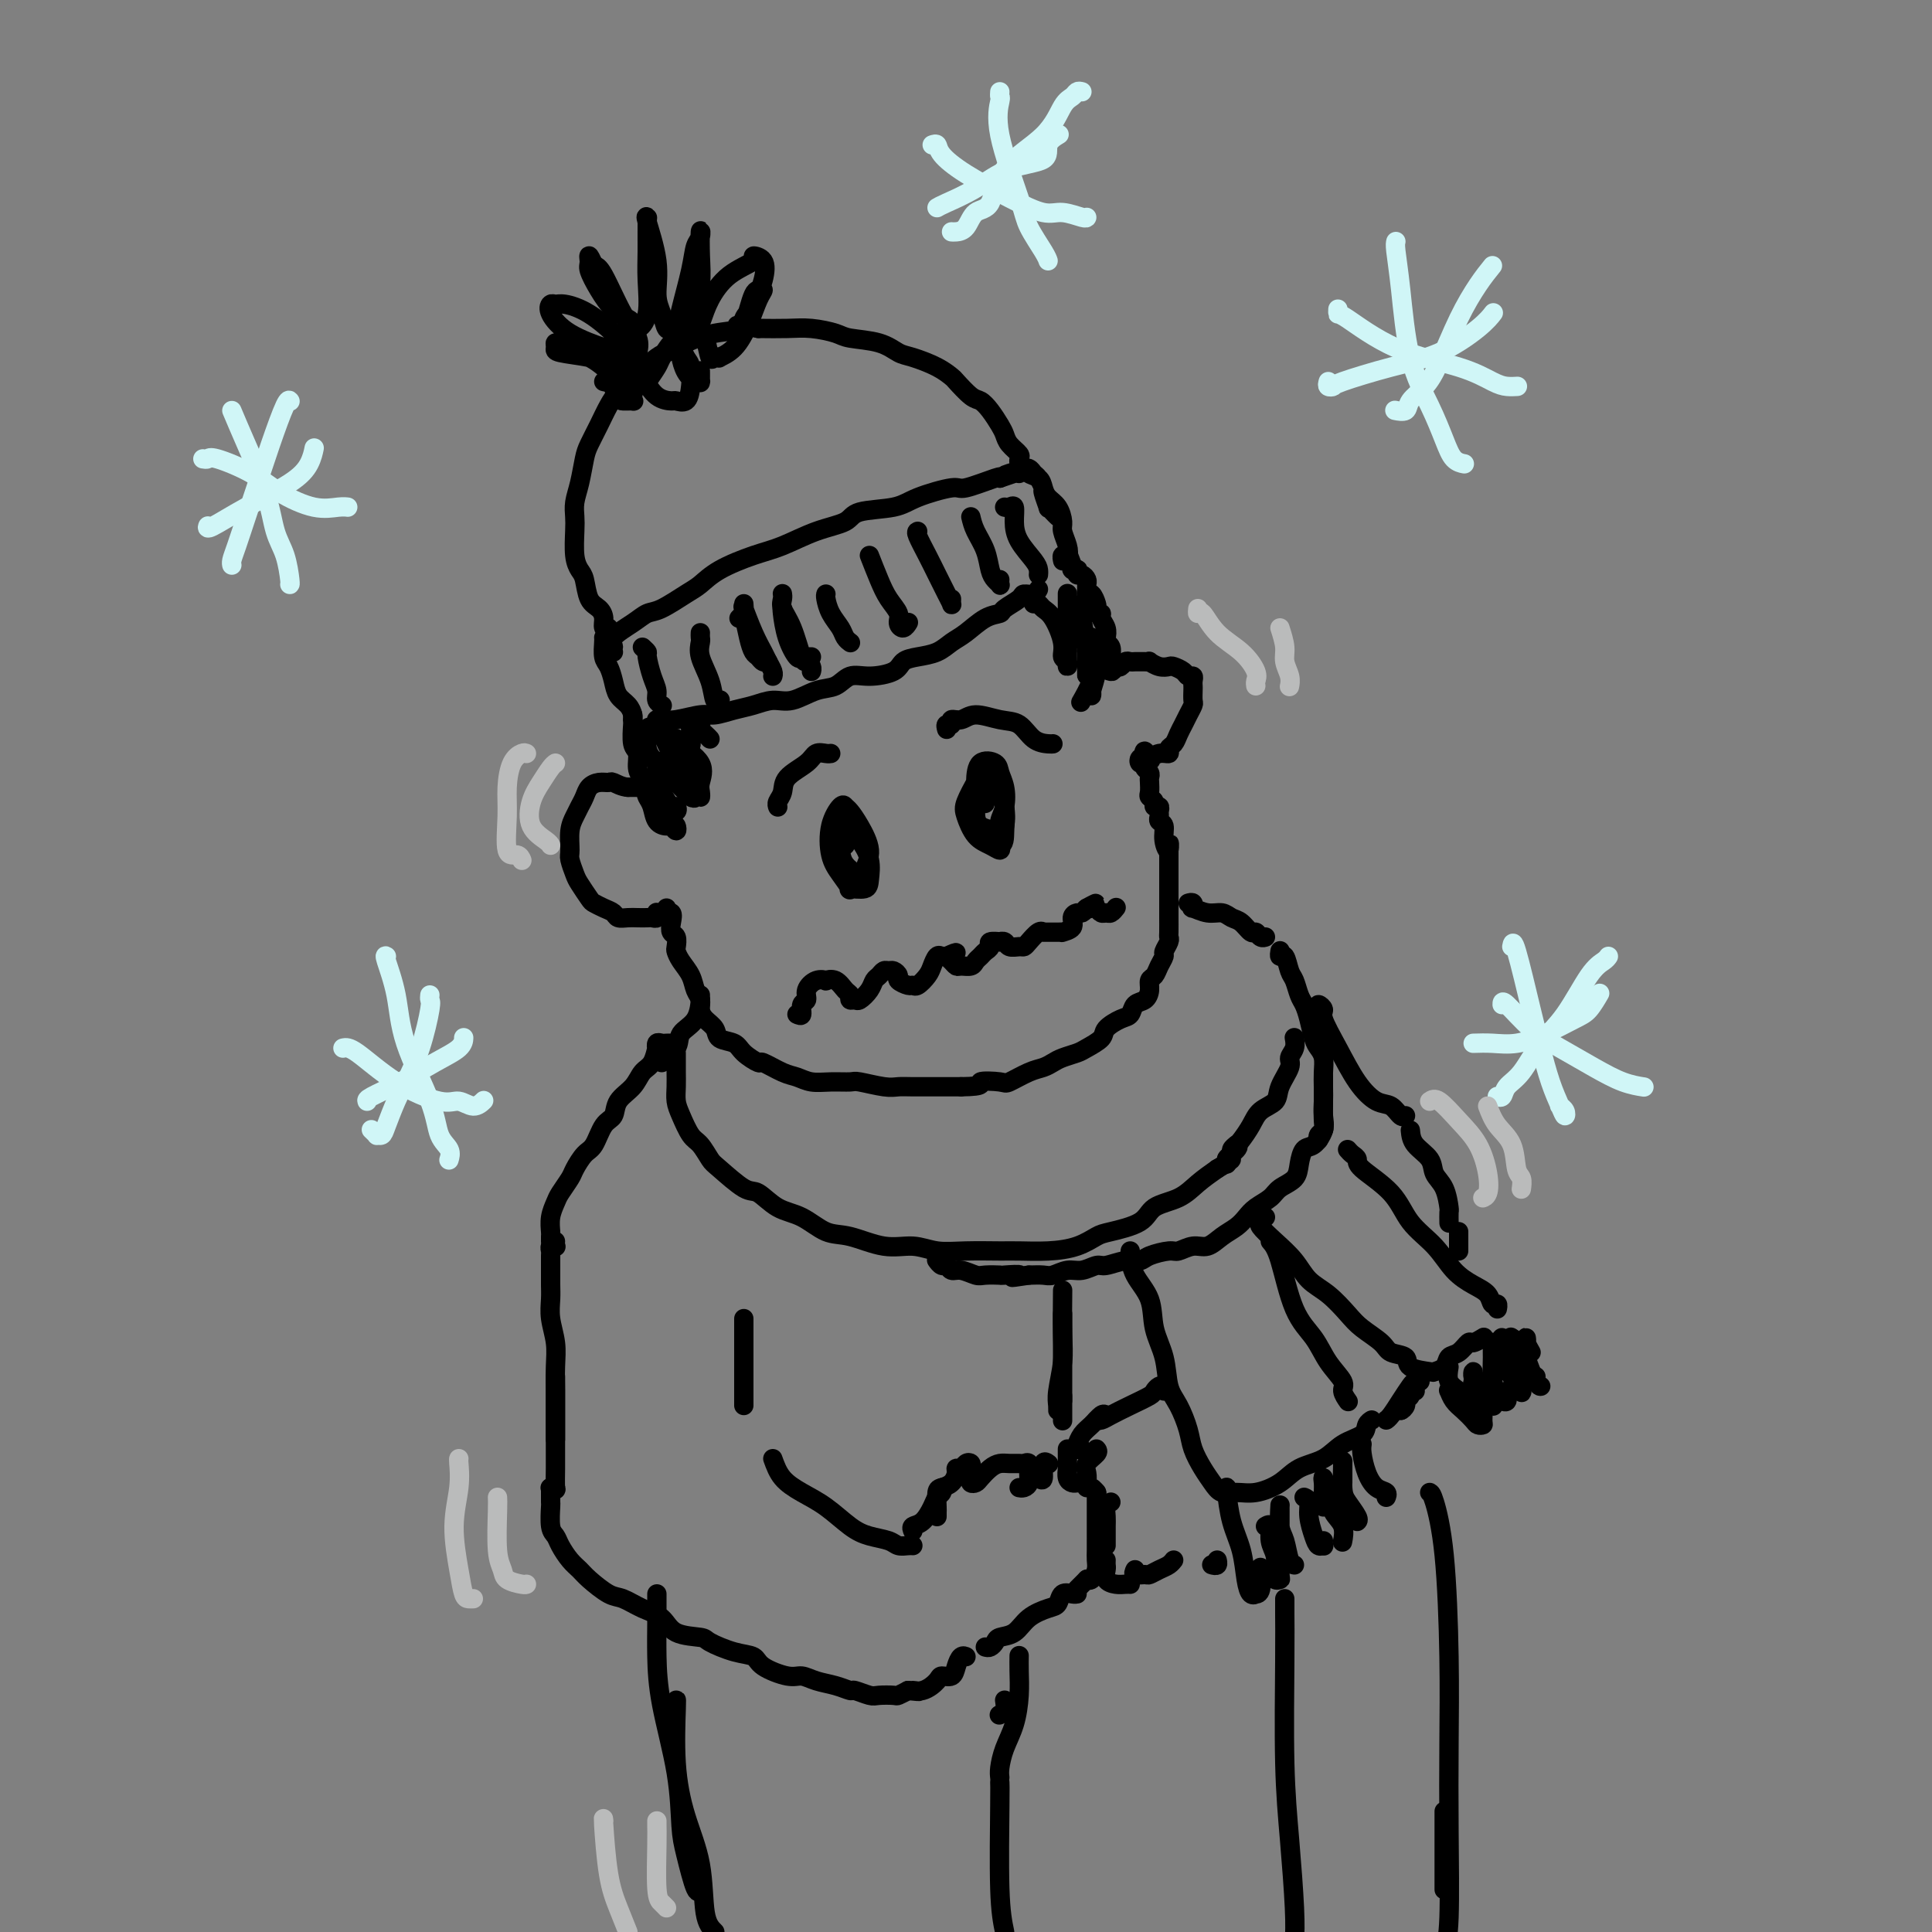 <svg viewBox='0 0 400 400' version='1.1' xmlns='http://www.w3.org/2000/svg' xmlns:xlink='http://www.w3.org/1999/xlink'><rect x="0" y="0" width="400" height="400" fill="#808080" stroke="none"/><g fill='none' stroke='rgb(0,0,0)' stroke-width='4' stroke-linecap='round' stroke-linejoin='round'><path d='M127,135c-0.433,-0.138 -0.865,-0.277 -1,0c-0.135,0.277 0.029,0.969 0,1c-0.029,0.031 -0.251,-0.598 0,-1c0.251,-0.402 0.974,-0.578 1,-1c0.026,-0.422 -0.646,-1.090 0,-2c0.646,-0.910 2.609,-2.063 4,-3c1.391,-0.937 2.210,-1.657 3,-2c0.790,-0.343 1.550,-0.308 3,-1c1.450,-0.692 3.589,-2.110 5,-3c1.411,-0.890 2.094,-1.254 3,-2c0.906,-0.746 2.036,-1.876 4,-3c1.964,-1.124 4.762,-2.241 7,-3c2.238,-0.759 3.915,-1.158 6,-2c2.085,-0.842 4.577,-2.126 7,-3c2.423,-0.874 4.775,-1.339 6,-2c1.225,-0.661 1.321,-1.520 3,-2c1.679,-0.480 4.941,-0.581 7,-1c2.059,-0.419 2.916,-1.157 5,-2c2.084,-0.843 5.394,-1.793 7,-2c1.606,-0.207 1.509,0.329 3,0c1.491,-0.329 4.569,-1.523 6,-2c1.431,-0.477 1.216,-0.239 1,0'/><path d='M207,99c9.381,-3.163 3.834,-1.569 2,-1c-1.834,0.569 0.045,0.115 1,0c0.955,-0.115 0.988,0.110 1,0c0.012,-0.110 0.005,-0.553 0,-1c-0.005,-0.447 -0.008,-0.896 0,-1c0.008,-0.104 0.027,0.138 0,0c-0.027,-0.138 -0.101,-0.655 0,-1c0.101,-0.345 0.375,-0.519 0,-1c-0.375,-0.481 -1.399,-1.271 -2,-2c-0.601,-0.729 -0.779,-1.398 -1,-2c-0.221,-0.602 -0.487,-1.139 -1,-2c-0.513,-0.861 -1.274,-2.047 -2,-3c-0.726,-0.953 -1.417,-1.673 -2,-2c-0.583,-0.327 -1.059,-0.263 -2,-1c-0.941,-0.737 -2.348,-2.276 -3,-3c-0.652,-0.724 -0.548,-0.631 -1,-1c-0.452,-0.369 -1.458,-1.198 -3,-2c-1.542,-0.802 -3.618,-1.577 -5,-2c-1.382,-0.423 -2.070,-0.495 -3,-1c-0.930,-0.505 -2.102,-1.442 -4,-2c-1.898,-0.558 -4.522,-0.738 -6,-1c-1.478,-0.262 -1.808,-0.606 -3,-1c-1.192,-0.394 -3.244,-0.837 -5,-1c-1.756,-0.163 -3.216,-0.047 -5,0c-1.784,0.047 -3.892,0.023 -6,0'/><path d='M157,68c-6.408,-1.274 -3.927,-0.460 -4,0c-0.073,0.460 -2.701,0.567 -5,1c-2.299,0.433 -4.268,1.193 -6,2c-1.732,0.807 -3.227,1.660 -4,2c-0.773,0.340 -0.826,0.165 -2,1c-1.174,0.835 -3.470,2.678 -5,4c-1.530,1.322 -2.294,2.123 -3,3c-0.706,0.877 -1.355,1.830 -2,3c-0.645,1.170 -1.287,2.557 -2,4c-0.713,1.443 -1.498,2.942 -2,4c-0.502,1.058 -0.723,1.674 -1,3c-0.277,1.326 -0.611,3.363 -1,5c-0.389,1.637 -0.833,2.876 -1,4c-0.167,1.124 -0.055,2.133 0,3c0.055,0.867 0.055,1.591 0,3c-0.055,1.409 -0.166,3.504 0,5c0.166,1.496 0.609,2.392 1,3c0.391,0.608 0.731,0.926 1,2c0.269,1.074 0.468,2.903 1,4c0.532,1.097 1.396,1.461 2,2c0.604,0.539 0.946,1.252 1,2c0.054,0.748 -0.182,1.531 0,2c0.182,0.469 0.781,0.623 1,1c0.219,0.377 0.059,0.977 0,1c-0.059,0.023 -0.016,-0.532 0,-1c0.016,-0.468 0.005,-0.848 0,-1c-0.005,-0.152 -0.002,-0.076 0,0'/><path d='M125,79c0.447,0.106 0.895,0.211 1,0c0.105,-0.211 -0.132,-0.739 0,-1c0.132,-0.261 0.634,-0.257 0,-1c-0.634,-0.743 -2.404,-2.235 -4,-3c-1.596,-0.765 -3.017,-0.805 -4,-1c-0.983,-0.195 -1.526,-0.547 -2,-1c-0.474,-0.453 -0.878,-1.007 -1,-1c-0.122,0.007 0.040,0.576 0,1c-0.040,0.424 -0.280,0.702 1,1c1.280,0.298 4.082,0.615 6,1c1.918,0.385 2.952,0.839 4,1c1.048,0.161 2.109,0.030 3,0c0.891,-0.030 1.613,0.041 2,0c0.387,-0.041 0.441,-0.193 0,-1c-0.441,-0.807 -1.375,-2.270 -3,-4c-1.625,-1.730 -3.940,-3.727 -6,-5c-2.060,-1.273 -3.864,-1.821 -5,-2c-1.136,-0.179 -1.605,0.011 -2,0c-0.395,-0.011 -0.718,-0.225 -1,0c-0.282,0.225 -0.524,0.887 0,2c0.524,1.113 1.814,2.675 4,4c2.186,1.325 5.267,2.413 7,3c1.733,0.587 2.117,0.671 3,1c0.883,0.329 2.266,0.901 3,1c0.734,0.099 0.821,-0.275 1,-1c0.179,-0.725 0.450,-1.803 0,-3c-0.450,-1.197 -1.621,-2.515 -3,-5c-1.379,-2.485 -2.965,-6.139 -4,-8c-1.035,-1.861 -1.517,-1.931 -2,-2'/><path d='M123,55c-1.441,-3.237 -1.045,-1.831 -1,-1c0.045,0.831 -0.262,1.087 0,2c0.262,0.913 1.091,2.485 2,4c0.909,1.515 1.897,2.975 3,4c1.103,1.025 2.320,1.615 3,2c0.680,0.385 0.823,0.563 1,1c0.177,0.437 0.387,1.132 1,1c0.613,-0.132 1.629,-1.092 2,-3c0.371,-1.908 0.097,-4.762 0,-7c-0.097,-2.238 -0.018,-3.858 0,-6c0.018,-2.142 -0.024,-4.807 0,-6c0.024,-1.193 0.115,-0.914 0,-1c-0.115,-0.086 -0.434,-0.537 0,1c0.434,1.537 1.622,5.063 2,8c0.378,2.937 -0.053,5.287 0,7c0.053,1.713 0.591,2.791 1,4c0.409,1.209 0.691,2.551 1,3c0.309,0.449 0.646,0.005 1,0c0.354,-0.005 0.726,0.428 1,0c0.274,-0.428 0.452,-1.716 1,-4c0.548,-2.284 1.467,-5.564 2,-8c0.533,-2.436 0.680,-4.026 1,-5c0.320,-0.974 0.814,-1.330 1,-2c0.186,-0.670 0.065,-1.652 0,-1c-0.065,0.652 -0.074,2.939 0,5c0.074,2.061 0.230,3.895 0,6c-0.230,2.105 -0.845,4.482 -1,6c-0.155,1.518 0.151,2.178 0,3c-0.151,0.822 -0.757,1.806 -1,2c-0.243,0.194 -0.121,-0.403 0,-1'/><path d='M143,69c0.065,3.030 1.227,0.104 2,-2c0.773,-2.104 1.157,-3.386 2,-5c0.843,-1.614 2.147,-3.560 4,-5c1.853,-1.440 4.256,-2.373 5,-3c0.744,-0.627 -0.173,-0.947 0,-1c0.173,-0.053 1.434,0.160 2,1c0.566,0.840 0.435,2.307 0,4c-0.435,1.693 -1.175,3.613 -2,5c-0.825,1.387 -1.735,2.241 -2,3c-0.265,0.759 0.114,1.424 0,2c-0.114,0.576 -0.721,1.062 -1,1c-0.279,-0.062 -0.230,-0.671 0,-1c0.230,-0.329 0.640,-0.376 1,-1c0.360,-0.624 0.668,-1.824 1,-3c0.332,-1.176 0.686,-2.329 1,-3c0.314,-0.671 0.587,-0.860 1,-1c0.413,-0.140 0.964,-0.230 1,0c0.036,0.230 -0.445,0.780 -1,2c-0.555,1.220 -1.185,3.111 -2,5c-0.815,1.889 -1.815,3.778 -3,5c-1.185,1.222 -2.555,1.778 -3,2c-0.445,0.222 0.035,0.108 0,0c-0.035,-0.108 -0.584,-0.212 -1,0c-0.416,0.212 -0.698,0.740 -1,0c-0.302,-0.740 -0.624,-2.749 -1,-4c-0.376,-1.251 -0.807,-1.745 -1,-2c-0.193,-0.255 -0.148,-0.270 -1,0c-0.852,0.270 -2.599,0.825 -4,2c-1.401,1.175 -2.454,2.970 -3,4c-0.546,1.030 -0.585,1.294 -1,2c-0.415,0.706 -1.208,1.853 -2,3'/><path d='M134,79c-2.015,1.642 -2.054,0.247 -2,0c0.054,-0.247 0.199,0.655 0,1c-0.199,0.345 -0.744,0.134 -1,0c-0.256,-0.134 -0.223,-0.190 -1,-1c-0.777,-0.810 -2.365,-2.374 -3,-3c-0.635,-0.626 -0.318,-0.313 0,0'/><path d='M126,74c0.057,0.196 0.114,0.392 0,1c-0.114,0.608 -0.398,1.628 0,3c0.398,1.372 1.480,3.098 2,4c0.520,0.902 0.480,0.982 1,1c0.520,0.018 1.600,-0.024 2,0c0.400,0.024 0.119,0.115 0,0c-0.119,-0.115 -0.075,-0.436 0,-1c0.075,-0.564 0.183,-1.369 0,-3c-0.183,-1.631 -0.657,-4.086 -1,-5c-0.343,-0.914 -0.557,-0.287 -1,0c-0.443,0.287 -1.117,0.235 -1,0c0.117,-0.235 1.024,-0.652 2,0c0.976,0.652 2.019,2.373 3,4c0.981,1.627 1.898,3.160 3,4c1.102,0.840 2.387,0.986 3,1c0.613,0.014 0.554,-0.103 1,0c0.446,0.103 1.398,0.425 2,0c0.602,-0.425 0.855,-1.599 1,-3c0.145,-1.401 0.182,-3.029 0,-4c-0.182,-0.971 -0.583,-1.284 -1,-2c-0.417,-0.716 -0.851,-1.834 -1,-2c-0.149,-0.166 -0.012,0.621 0,1c0.012,0.379 -0.102,0.350 0,1c0.102,0.650 0.420,1.980 1,3c0.580,1.020 1.423,1.730 2,2c0.577,0.270 0.887,0.100 1,0c0.113,-0.100 0.030,-0.130 0,0c-0.030,0.130 -0.008,0.420 0,0c0.008,-0.420 0.002,-1.548 0,-2c-0.002,-0.452 -0.001,-0.226 0,0'/><path d='M125,132c0.023,0.125 0.047,0.250 0,1c-0.047,0.750 -0.164,2.126 0,3c0.164,0.874 0.608,1.246 1,2c0.392,0.754 0.732,1.890 1,3c0.268,1.110 0.464,2.192 1,3c0.536,0.808 1.412,1.340 2,2c0.588,0.660 0.889,1.447 1,2c0.111,0.553 0.032,0.872 0,1c-0.032,0.128 -0.016,0.064 0,0'/><path d='M136,149c-0.058,0.009 -0.116,0.017 0,0c0.116,-0.017 0.407,-0.060 1,0c0.593,0.060 1.487,0.224 3,0c1.513,-0.224 3.643,-0.835 5,-1c1.357,-0.165 1.940,0.115 3,0c1.060,-0.115 2.597,-0.626 4,-1c1.403,-0.374 2.672,-0.610 4,-1c1.328,-0.390 2.714,-0.935 4,-1c1.286,-0.065 2.470,0.351 4,0c1.530,-0.351 3.404,-1.469 5,-2c1.596,-0.531 2.913,-0.475 4,-1c1.087,-0.525 1.945,-1.632 3,-2c1.055,-0.368 2.306,0.005 4,0c1.694,-0.005 3.832,-0.386 5,-1c1.168,-0.614 1.365,-1.462 2,-2c0.635,-0.538 1.709,-0.768 3,-1c1.291,-0.232 2.798,-0.468 4,-1c1.202,-0.532 2.099,-1.360 3,-2c0.901,-0.640 1.807,-1.092 3,-2c1.193,-0.908 2.672,-2.272 4,-3c1.328,-0.728 2.506,-0.821 3,-1c0.494,-0.179 0.304,-0.444 1,-1c0.696,-0.556 2.278,-1.403 3,-2c0.722,-0.597 0.585,-0.943 1,-1c0.415,-0.057 1.381,0.177 2,0c0.619,-0.177 0.891,-0.765 1,-1c0.109,-0.235 0.054,-0.118 0,0'/><path d='M219,107c-0.301,-0.286 -0.602,-0.572 -1,-1c-0.398,-0.428 -0.894,-0.997 -1,-1c-0.106,-0.003 0.179,0.561 0,0c-0.179,-0.561 -0.821,-2.245 -1,-3c-0.179,-0.755 0.105,-0.580 0,-1c-0.105,-0.420 -0.598,-1.434 -1,-2c-0.402,-0.566 -0.712,-0.684 -1,-1c-0.288,-0.316 -0.554,-0.828 -1,-1c-0.446,-0.172 -1.073,-0.002 -1,0c0.073,0.002 0.845,-0.165 1,0c0.155,0.165 -0.306,0.662 0,1c0.306,0.338 1.378,0.517 2,1c0.622,0.483 0.793,1.269 1,2c0.207,0.731 0.451,1.406 1,2c0.549,0.594 1.402,1.105 2,2c0.598,0.895 0.941,2.172 1,3c0.059,0.828 -0.166,1.206 0,2c0.166,0.794 0.724,2.003 1,3c0.276,0.997 0.270,1.783 0,2c-0.270,0.217 -0.803,-0.134 -1,0c-0.197,0.134 -0.056,0.753 0,1c0.056,0.247 0.028,0.124 0,0'/><path d='M145,131c-0.015,0.368 -0.029,0.737 0,1c0.029,0.263 0.103,0.421 0,1c-0.103,0.579 -0.381,1.581 0,3c0.381,1.419 1.422,3.257 2,5c0.578,1.743 0.694,3.392 1,4c0.306,0.608 0.802,0.174 1,0c0.198,-0.174 0.099,-0.087 0,0'/><path d='M153,128c0.333,-0.368 0.666,-0.736 1,0c0.334,0.736 0.667,2.575 1,4c0.333,1.425 0.664,2.434 1,3c0.336,0.566 0.678,0.688 1,1c0.322,0.312 0.625,0.815 1,1c0.375,0.185 0.821,0.053 1,0c0.179,-0.053 0.089,-0.026 0,0'/><path d='M162,126c-0.058,-0.022 -0.117,-0.044 0,1c0.117,1.044 0.409,3.155 1,5c0.591,1.845 1.483,3.422 2,4c0.517,0.578 0.661,0.155 1,0c0.339,-0.155 0.874,-0.041 1,0c0.126,0.041 -0.159,0.011 0,0c0.159,-0.011 0.760,-0.003 1,0c0.240,0.003 0.120,0.002 0,0'/><path d='M171,123c-0.059,0.160 -0.117,0.320 0,1c0.117,0.680 0.410,1.881 1,3c0.590,1.119 1.479,2.156 2,3c0.521,0.844 0.676,1.494 1,2c0.324,0.506 0.818,0.867 1,1c0.182,0.133 0.052,0.038 0,0c-0.052,-0.038 -0.026,-0.019 0,0'/><path d='M180,115c0.681,1.738 1.362,3.476 2,5c0.638,1.524 1.232,2.836 2,4c0.768,1.164 1.708,2.182 2,3c0.292,0.818 -0.066,1.436 0,2c0.066,0.564 0.556,1.075 1,1c0.444,-0.075 0.841,-0.736 1,-1c0.159,-0.264 0.079,-0.132 0,0'/><path d='M190,110c-0.180,0.063 -0.360,0.125 0,1c0.360,0.875 1.259,2.561 2,4c0.741,1.439 1.323,2.631 2,4c0.677,1.369 1.449,2.917 2,4c0.551,1.083 0.880,1.703 1,2c0.120,0.297 0.032,0.272 0,0c-0.032,-0.272 -0.009,-0.792 0,-1c0.009,-0.208 0.005,-0.104 0,0'/><path d='M201,107c0.221,0.922 0.441,1.844 1,3c0.559,1.156 1.456,2.545 2,4c0.544,1.455 0.734,2.975 1,4c0.266,1.025 0.607,1.557 1,2c0.393,0.443 0.837,0.799 1,1c0.163,0.201 0.044,0.246 0,0c-0.044,-0.246 -0.013,-0.785 0,-1c0.013,-0.215 0.006,-0.108 0,0'/><path d='M208,105c0.307,0.066 0.614,0.132 1,0c0.386,-0.132 0.849,-0.463 1,0c0.151,0.463 -0.012,1.722 0,3c0.012,1.278 0.199,2.577 1,4c0.801,1.423 2.215,2.969 3,4c0.785,1.031 0.942,1.547 1,2c0.058,0.453 0.017,0.844 0,1c-0.017,0.156 -0.008,0.078 0,0'/><path d='M133,134c0.444,0.410 0.889,0.820 1,1c0.111,0.180 -0.110,0.129 0,1c0.110,0.871 0.552,2.664 1,4c0.448,1.336 0.904,2.214 1,3c0.096,0.786 -0.166,1.481 0,2c0.166,0.519 0.762,0.863 1,1c0.238,0.137 0.119,0.069 0,0'/><path d='M154,125c0.046,0.545 0.092,1.090 0,1c-0.092,-0.090 -0.322,-0.816 0,0c0.322,0.816 1.197,3.175 2,5c0.803,1.825 1.536,3.116 2,4c0.464,0.884 0.661,1.361 1,2c0.339,0.639 0.822,1.441 1,2c0.178,0.559 0.051,0.874 0,1c-0.051,0.126 -0.025,0.063 0,0'/><path d='M162,123c-0.012,-0.072 -0.025,-0.145 0,0c0.025,0.145 0.086,0.507 0,1c-0.086,0.493 -0.321,1.116 0,2c0.321,0.884 1.196,2.030 2,4c0.804,1.970 1.536,4.763 2,6c0.464,1.237 0.661,0.919 1,1c0.339,0.081 0.822,0.560 1,1c0.178,0.440 0.051,0.840 0,1c-0.051,0.160 -0.025,0.080 0,0'/><path d='M131,148c0.002,0.423 0.005,0.847 0,1c-0.005,0.153 -0.016,0.036 0,0c0.016,-0.036 0.060,0.007 0,1c-0.060,0.993 -0.223,2.934 0,4c0.223,1.066 0.831,1.256 1,2c0.169,0.744 -0.101,2.042 0,3c0.101,0.958 0.574,1.577 1,2c0.426,0.423 0.805,0.649 1,1c0.195,0.351 0.207,0.826 0,1c-0.207,0.174 -0.633,0.047 -1,0c-0.367,-0.047 -0.676,-0.013 -1,0c-0.324,0.013 -0.664,0.004 -1,0c-0.336,-0.004 -0.668,-0.002 -1,0'/><path d='M130,163c-1.262,-0.074 -2.418,-0.760 -3,-1c-0.582,-0.240 -0.590,-0.034 -1,0c-0.410,0.034 -1.223,-0.105 -2,0c-0.777,0.105 -1.518,0.452 -2,1c-0.482,0.548 -0.703,1.295 -1,2c-0.297,0.705 -0.669,1.367 -1,2c-0.331,0.633 -0.621,1.237 -1,2c-0.379,0.763 -0.846,1.683 -1,3c-0.154,1.317 0.004,3.029 0,4c-0.004,0.971 -0.171,1.202 0,2c0.171,0.798 0.678,2.164 1,3c0.322,0.836 0.457,1.141 1,2c0.543,0.859 1.492,2.272 2,3c0.508,0.728 0.573,0.769 1,1c0.427,0.231 1.216,0.650 2,1c0.784,0.350 1.562,0.630 2,1c0.438,0.370 0.537,0.831 1,1c0.463,0.169 1.291,0.046 2,0c0.709,-0.046 1.301,-0.016 2,0c0.699,0.016 1.507,0.019 2,0c0.493,-0.019 0.671,-0.058 1,0c0.329,0.058 0.810,0.213 1,0c0.190,-0.213 0.089,-0.794 0,-1c-0.089,-0.206 -0.168,-0.039 0,0c0.168,0.039 0.581,-0.051 1,0c0.419,0.051 0.844,0.245 1,0c0.156,-0.245 0.045,-0.927 0,-1c-0.045,-0.073 -0.022,0.464 0,1'/><path d='M138,189c1.487,-0.130 0.206,0.044 0,0c-0.206,-0.044 0.663,-0.306 1,0c0.337,0.306 0.142,1.181 0,2c-0.142,0.819 -0.232,1.584 0,2c0.232,0.416 0.787,0.484 1,1c0.213,0.516 0.084,1.479 0,2c-0.084,0.521 -0.124,0.601 0,1c0.124,0.399 0.411,1.118 1,2c0.589,0.882 1.480,1.927 2,3c0.520,1.073 0.668,2.174 1,3c0.332,0.826 0.846,1.377 1,2c0.154,0.623 -0.054,1.318 0,2c0.054,0.682 0.369,1.351 1,2c0.631,0.649 1.578,1.278 2,2c0.422,0.722 0.320,1.536 1,2c0.680,0.464 2.142,0.576 3,1c0.858,0.424 1.111,1.160 2,2c0.889,0.840 2.415,1.784 3,2c0.585,0.216 0.231,-0.296 1,0c0.769,0.296 2.661,1.400 4,2c1.339,0.600 2.123,0.696 3,1c0.877,0.304 1.845,0.817 3,1c1.155,0.183 2.497,0.035 4,0c1.503,-0.035 3.166,0.043 4,0c0.834,-0.043 0.838,-0.208 2,0c1.162,0.208 3.480,0.788 5,1c1.520,0.212 2.242,0.057 3,0c0.758,-0.057 1.554,-0.015 3,0c1.446,0.015 3.543,0.004 5,0c1.457,-0.004 2.273,-0.001 3,0c0.727,0.001 1.363,0.001 2,0'/><path d='M199,225c5.477,-0.064 3.670,-0.724 4,-1c0.330,-0.276 2.799,-0.168 4,0c1.201,0.168 1.136,0.396 2,0c0.864,-0.396 2.658,-1.416 4,-2c1.342,-0.584 2.231,-0.733 3,-1c0.769,-0.267 1.418,-0.652 2,-1c0.582,-0.348 1.096,-0.659 2,-1c0.904,-0.341 2.199,-0.711 3,-1c0.801,-0.289 1.108,-0.496 2,-1c0.892,-0.504 2.371,-1.305 3,-2c0.629,-0.695 0.410,-1.285 1,-2c0.590,-0.715 1.990,-1.556 3,-2c1.010,-0.444 1.629,-0.490 2,-1c0.371,-0.510 0.495,-1.484 1,-2c0.505,-0.516 1.392,-0.575 2,-1c0.608,-0.425 0.938,-1.217 1,-2c0.062,-0.783 -0.142,-1.557 0,-2c0.142,-0.443 0.630,-0.556 1,-1c0.370,-0.444 0.621,-1.219 1,-2c0.379,-0.781 0.886,-1.569 1,-2c0.114,-0.431 -0.166,-0.504 0,-1c0.166,-0.496 0.776,-1.414 1,-2c0.224,-0.586 0.060,-0.842 0,-1c-0.060,-0.158 -0.016,-0.220 0,-1c0.016,-0.780 0.004,-2.278 0,-3c-0.004,-0.722 -0.001,-0.667 0,-1c0.001,-0.333 0.000,-1.053 0,-2c-0.000,-0.947 -0.000,-2.120 0,-3c0.000,-0.880 0.000,-1.468 0,-2c-0.000,-0.532 -0.000,-1.009 0,-2c0.000,-0.991 0.000,-2.495 0,-4'/><path d='M242,176c0.065,-2.863 0.228,-0.522 0,0c-0.228,0.522 -0.846,-0.777 -1,-2c-0.154,-1.223 0.156,-2.370 0,-3c-0.156,-0.630 -0.778,-0.742 -1,-1c-0.222,-0.258 -0.044,-0.660 0,-1c0.044,-0.340 -0.044,-0.616 0,-1c0.044,-0.384 0.222,-0.875 0,-1c-0.222,-0.125 -0.844,0.118 -1,0c-0.156,-0.118 0.154,-0.595 0,-1c-0.154,-0.405 -0.772,-0.739 -1,-1c-0.228,-0.261 -0.065,-0.451 0,-1c0.065,-0.549 0.031,-1.457 0,-2c-0.031,-0.543 -0.060,-0.720 0,-1c0.060,-0.280 0.209,-0.662 0,-1c-0.209,-0.338 -0.775,-0.630 -1,-1c-0.225,-0.370 -0.110,-0.817 0,-1c0.110,-0.183 0.215,-0.101 0,0c-0.215,0.101 -0.750,0.219 -1,0c-0.250,-0.219 -0.214,-0.777 0,-1c0.214,-0.223 0.607,-0.112 1,0'/><path d='M237,157c-0.553,-2.935 0.563,-0.771 1,0c0.437,0.771 0.193,0.151 0,0c-0.193,-0.151 -0.336,0.168 0,0c0.336,-0.168 1.151,-0.821 2,-1c0.849,-0.179 1.733,0.118 2,0c0.267,-0.118 -0.083,-0.650 0,-1c0.083,-0.350 0.600,-0.517 1,-1c0.400,-0.483 0.681,-1.280 1,-2c0.319,-0.720 0.674,-1.362 1,-2c0.326,-0.638 0.623,-1.270 1,-2c0.377,-0.730 0.833,-1.557 1,-2c0.167,-0.443 0.046,-0.501 0,-1c-0.046,-0.499 -0.016,-1.439 0,-2c0.016,-0.561 0.016,-0.741 0,-1c-0.016,-0.259 -0.050,-0.595 0,-1c0.050,-0.405 0.183,-0.879 0,-1c-0.183,-0.121 -0.681,0.112 -1,0c-0.319,-0.112 -0.457,-0.570 -1,-1c-0.543,-0.430 -1.490,-0.833 -2,-1c-0.510,-0.167 -0.585,-0.097 -1,0c-0.415,0.097 -1.172,0.222 -2,0c-0.828,-0.222 -1.727,-0.792 -2,-1c-0.273,-0.208 0.082,-0.056 0,0c-0.082,0.056 -0.599,0.014 -1,0c-0.401,-0.014 -0.685,0.000 -1,0c-0.315,-0.000 -0.662,-0.014 -1,0c-0.338,0.014 -0.668,0.056 -1,0c-0.332,-0.056 -0.666,-0.211 -1,0c-0.334,0.211 -0.667,0.788 -1,1c-0.333,0.212 -0.667,0.061 -1,0c-0.333,-0.061 -0.667,-0.030 -1,0'/><path d='M230,138c-2.630,-0.034 -0.705,0.880 0,1c0.705,0.120 0.189,-0.555 0,-1c-0.189,-0.445 -0.050,-0.662 0,-1c0.050,-0.338 0.010,-0.798 0,-1c-0.010,-0.202 0.011,-0.147 0,0c-0.011,0.147 -0.054,0.388 0,0c0.054,-0.388 0.207,-1.403 0,-2c-0.207,-0.597 -0.772,-0.777 -1,-1c-0.228,-0.223 -0.117,-0.490 0,-1c0.117,-0.510 0.241,-1.264 0,-2c-0.241,-0.736 -0.849,-1.453 -1,-2c-0.151,-0.547 0.153,-0.925 0,-1c-0.153,-0.075 -0.763,0.152 -1,0c-0.237,-0.152 -0.102,-0.685 0,-1c0.102,-0.315 0.171,-0.413 0,-1c-0.171,-0.587 -0.581,-1.663 -1,-2c-0.419,-0.337 -0.847,0.063 -1,0c-0.153,-0.063 -0.031,-0.590 0,-1c0.031,-0.410 -0.031,-0.702 0,-1c0.031,-0.298 0.153,-0.602 0,-1c-0.153,-0.398 -0.581,-0.891 -1,-1c-0.419,-0.109 -0.831,0.164 -1,0c-0.169,-0.164 -0.097,-0.766 0,-1c0.097,-0.234 0.218,-0.102 0,0c-0.218,0.102 -0.777,0.172 -1,0c-0.223,-0.172 -0.112,-0.586 0,-1'/><path d='M222,117c-1.333,-3.500 -0.667,-1.750 0,0'/><path d='M214,125c0.353,-0.087 0.706,-0.174 1,0c0.294,0.174 0.527,0.609 1,1c0.473,0.391 1.184,0.736 2,2c0.816,1.264 1.735,3.445 2,5c0.265,1.555 -0.125,2.483 0,3c0.125,0.517 0.766,0.624 1,1c0.234,0.376 0.063,1.020 0,1c-0.063,-0.020 -0.017,-0.704 0,-1c0.017,-0.296 0.005,-0.202 0,-1c-0.005,-0.798 -0.001,-2.486 0,-4c0.001,-1.514 0.000,-2.852 0,-4c-0.000,-1.148 -0.000,-2.106 0,-3c0.000,-0.894 0.000,-1.724 0,-2c-0.000,-0.276 0.000,0.002 0,0c-0.000,-0.002 -0.000,-0.285 0,0c0.000,0.285 0.000,1.138 0,2c-0.000,0.862 -0.001,1.732 0,3c0.001,1.268 0.004,2.934 0,4c-0.004,1.066 -0.015,1.532 0,2c0.015,0.468 0.057,0.938 0,1c-0.057,0.062 -0.211,-0.282 0,-1c0.211,-0.718 0.788,-1.809 1,-3c0.212,-1.191 0.061,-2.483 0,-3c-0.061,-0.517 -0.030,-0.258 0,0'/><path d='M224,125c0.030,0.368 0.061,0.736 0,1c-0.061,0.264 -0.212,0.425 0,2c0.212,1.575 0.789,4.564 1,6c0.211,1.436 0.057,1.318 0,2c-0.057,0.682 -0.015,2.165 0,3c0.015,0.835 0.004,1.022 0,1c-0.004,-0.022 -0.001,-0.253 0,-1c0.001,-0.747 0.000,-2.009 0,-3c-0.000,-0.991 -0.000,-1.712 0,-2c0.000,-0.288 0.000,-0.144 0,0'/><path d='M226,132c0.000,-0.051 0.000,-0.102 0,0c-0.000,0.102 -0.000,0.356 0,1c0.000,0.644 0.000,1.679 0,3c-0.000,1.321 -0.001,2.928 0,4c0.001,1.072 0.004,1.610 0,2c-0.004,0.390 -0.017,0.633 0,1c0.017,0.367 0.062,0.859 0,1c-0.062,0.141 -0.231,-0.067 0,-1c0.231,-0.933 0.861,-2.589 1,-4c0.139,-1.411 -0.213,-2.577 0,-3c0.213,-0.423 0.992,-0.102 1,0c0.008,0.102 -0.755,-0.014 -1,0c-0.245,0.014 0.027,0.158 0,1c-0.027,0.842 -0.353,2.380 -1,4c-0.647,1.620 -1.613,3.320 -2,4c-0.387,0.680 -0.193,0.340 0,0'/><path d='M138,152c0.059,0.409 0.117,0.819 0,1c-0.117,0.181 -0.410,0.134 0,1c0.410,0.866 1.522,2.646 2,4c0.478,1.354 0.323,2.281 1,3c0.677,0.719 2.185,1.228 3,2c0.815,0.772 0.935,1.805 1,2c0.065,0.195 0.073,-0.448 0,-1c-0.073,-0.552 -0.229,-1.012 0,-2c0.229,-0.988 0.842,-2.503 0,-4c-0.842,-1.497 -3.141,-2.977 -5,-4c-1.859,-1.023 -3.279,-1.591 -4,-2c-0.721,-0.409 -0.744,-0.660 -1,-1c-0.256,-0.340 -0.745,-0.768 -1,0c-0.255,0.768 -0.276,2.731 0,4c0.276,1.269 0.849,1.844 2,3c1.151,1.156 2.881,2.892 4,4c1.119,1.108 1.626,1.588 2,2c0.374,0.412 0.615,0.754 1,1c0.385,0.246 0.915,0.395 1,0c0.085,-0.395 -0.276,-1.333 -1,-2c-0.724,-0.667 -1.810,-1.064 -3,-2c-1.190,-0.936 -2.483,-2.410 -3,-3c-0.517,-0.590 -0.259,-0.295 0,0'/><path d='M136,159c-0.060,0.599 -0.120,1.198 0,2c0.120,0.802 0.419,1.806 1,3c0.581,1.194 1.445,2.576 2,3c0.555,0.424 0.801,-0.111 1,0c0.199,0.111 0.351,0.866 0,1c-0.351,0.134 -1.205,-0.354 -2,-1c-0.795,-0.646 -1.530,-1.450 -2,-2c-0.470,-0.550 -0.674,-0.845 -1,-1c-0.326,-0.155 -0.774,-0.171 -1,0c-0.226,0.171 -0.229,0.528 0,1c0.229,0.472 0.692,1.059 1,2c0.308,0.941 0.461,2.234 1,3c0.539,0.766 1.463,1.003 2,1c0.537,-0.003 0.687,-0.247 1,0c0.313,0.247 0.788,0.984 1,1c0.212,0.016 0.162,-0.689 0,-1c-0.162,-0.311 -0.436,-0.226 -1,-1c-0.564,-0.774 -1.418,-2.405 -2,-3c-0.582,-0.595 -0.891,-0.154 -1,0c-0.109,0.154 -0.019,0.021 0,0c0.019,-0.021 -0.033,0.071 0,0c0.033,-0.071 0.153,-0.306 0,0c-0.153,0.306 -0.577,1.154 0,2c0.577,0.846 2.155,1.689 3,2c0.845,0.311 0.956,0.089 1,0c0.044,-0.089 0.022,-0.044 0,0'/><path d='M142,160c-0.454,-0.844 -0.907,-1.687 -1,-2c-0.093,-0.313 0.175,-0.095 0,0c-0.175,0.095 -0.793,0.068 -1,0c-0.207,-0.068 -0.003,-0.176 0,0c0.003,0.176 -0.195,0.635 0,1c0.195,0.365 0.783,0.637 1,1c0.217,0.363 0.062,0.818 0,1c-0.062,0.182 -0.031,0.091 0,0'/><path d='M140,153c-0.091,-0.112 -0.182,-0.224 0,0c0.182,0.224 0.637,0.785 1,1c0.363,0.215 0.633,0.083 1,0c0.367,-0.083 0.830,-0.117 1,0c0.170,0.117 0.048,0.385 0,0c-0.048,-0.385 -0.023,-1.423 0,-2c0.023,-0.577 0.045,-0.691 0,-1c-0.045,-0.309 -0.156,-0.812 0,-1c0.156,-0.188 0.581,-0.062 1,0c0.419,0.062 0.834,0.059 1,0c0.166,-0.059 0.083,-0.173 0,0c-0.083,0.173 -0.167,0.634 0,1c0.167,0.366 0.583,0.637 1,1c0.417,0.363 0.833,0.818 1,1c0.167,0.182 0.083,0.091 0,0'/><path d='M161,167c0.030,0.072 0.060,0.143 0,0c-0.060,-0.143 -0.210,-0.501 0,-1c0.210,-0.499 0.781,-1.139 1,-2c0.219,-0.861 0.087,-1.944 1,-3c0.913,-1.056 2.872,-2.087 4,-3c1.128,-0.913 1.426,-1.709 2,-2c0.574,-0.291 1.424,-0.078 2,0c0.576,0.078 0.879,0.022 1,0c0.121,-0.022 0.061,-0.011 0,0'/><path d='M196,151c-0.125,-0.456 -0.251,-0.911 0,-1c0.251,-0.089 0.878,0.190 1,0c0.122,-0.190 -0.259,-0.849 0,-1c0.259,-0.151 1.160,0.204 2,0c0.840,-0.204 1.619,-0.969 3,-1c1.381,-0.031 3.365,0.671 5,1c1.635,0.329 2.922,0.284 4,1c1.078,0.716 1.949,2.192 3,3c1.051,0.808 2.283,0.948 3,1c0.717,0.052 0.919,0.015 1,0c0.081,-0.015 0.040,-0.007 0,0'/><path d='M175,175c-0.306,-0.257 -0.611,-0.515 -1,-1c-0.389,-0.485 -0.860,-1.199 -1,-1c-0.140,0.199 0.052,1.311 0,2c-0.052,0.689 -0.347,0.954 0,2c0.347,1.046 1.335,2.875 2,4c0.665,1.125 1.007,1.548 1,2c-0.007,0.452 -0.361,0.932 0,1c0.361,0.068 1.439,-0.276 2,-1c0.561,-0.724 0.606,-1.829 1,-3c0.394,-1.171 1.137,-2.407 1,-4c-0.137,-1.593 -1.154,-3.541 -2,-5c-0.846,-1.459 -1.520,-2.428 -2,-3c-0.480,-0.572 -0.764,-0.748 -1,-1c-0.236,-0.252 -0.423,-0.582 -1,0c-0.577,0.582 -1.545,2.075 -2,4c-0.455,1.925 -0.399,4.282 0,6c0.399,1.718 1.140,2.796 2,4c0.860,1.204 1.840,2.535 2,3c0.160,0.465 -0.498,0.063 0,0c0.498,-0.063 2.154,0.212 3,0c0.846,-0.212 0.884,-0.912 1,-2c0.116,-1.088 0.312,-2.564 0,-4c-0.312,-1.436 -1.130,-2.831 -2,-4c-0.870,-1.169 -1.792,-2.113 -2,-3c-0.208,-0.887 0.296,-1.716 0,-2c-0.296,-0.284 -1.394,-0.024 -2,0c-0.606,0.024 -0.719,-0.190 -1,0c-0.281,0.190 -0.729,0.782 -1,2c-0.271,1.218 -0.363,3.062 0,4c0.363,0.938 1.182,0.969 2,1'/><path d='M174,176c0.167,1.702 0.583,2.458 1,3c0.417,0.542 0.833,0.869 1,1c0.167,0.131 0.083,0.065 0,0'/><path d='M202,162c-0.002,0.016 -0.004,0.032 0,1c0.004,0.968 0.016,2.888 0,4c-0.016,1.112 -0.058,1.417 0,2c0.058,0.583 0.215,1.444 1,2c0.785,0.556 2.197,0.806 3,1c0.803,0.194 0.996,0.334 1,0c0.004,-0.334 -0.182,-1.140 0,-2c0.182,-0.860 0.732,-1.775 1,-3c0.268,-1.225 0.254,-2.762 0,-4c-0.254,-1.238 -0.747,-2.177 -1,-3c-0.253,-0.823 -0.264,-1.531 -1,-2c-0.736,-0.469 -2.195,-0.698 -3,0c-0.805,0.698 -0.956,2.324 -1,4c-0.044,1.676 0.021,3.402 0,5c-0.021,1.598 -0.126,3.068 0,4c0.126,0.932 0.482,1.328 1,2c0.518,0.672 1.197,1.621 2,2c0.803,0.379 1.730,0.187 2,0c0.270,-0.187 -0.115,-0.368 0,-1c0.115,-0.632 0.731,-1.714 1,-3c0.269,-1.286 0.189,-2.775 0,-4c-0.189,-1.225 -0.489,-2.186 -1,-3c-0.511,-0.814 -1.235,-1.482 -2,-2c-0.765,-0.518 -1.573,-0.886 -2,-1c-0.427,-0.114 -0.473,0.024 -1,1c-0.527,0.976 -1.535,2.788 -2,4c-0.465,1.212 -0.387,1.825 0,3c0.387,1.175 1.083,2.913 2,4c0.917,1.087 2.055,1.523 3,2c0.945,0.477 1.699,0.993 2,1c0.301,0.007 0.151,-0.497 0,-1'/><path d='M207,175c0.984,-0.107 0.945,-1.374 1,-3c0.055,-1.626 0.204,-3.612 0,-5c-0.204,-1.388 -0.762,-2.179 -1,-3c-0.238,-0.821 -0.155,-1.673 0,-2c0.155,-0.327 0.382,-0.129 0,0c-0.382,0.129 -1.372,0.189 -2,1c-0.628,0.811 -0.894,2.375 -1,3c-0.106,0.625 -0.053,0.313 0,0'/><path d='M165,210c0.456,0.208 0.912,0.416 1,0c0.088,-0.416 -0.193,-1.457 0,-2c0.193,-0.543 0.859,-0.590 1,-1c0.141,-0.410 -0.244,-1.183 0,-2c0.244,-0.817 1.115,-1.676 2,-2c0.885,-0.324 1.782,-0.112 2,0c0.218,0.112 -0.244,0.125 0,0c0.244,-0.125 1.193,-0.388 2,0c0.807,0.388 1.472,1.426 2,2c0.528,0.574 0.919,0.684 1,1c0.081,0.316 -0.147,0.838 0,1c0.147,0.162 0.669,-0.036 1,0c0.331,0.036 0.470,0.307 1,0c0.530,-0.307 1.452,-1.192 2,-2c0.548,-0.808 0.724,-1.538 1,-2c0.276,-0.462 0.653,-0.657 1,-1c0.347,-0.343 0.666,-0.835 1,-1c0.334,-0.165 0.685,-0.002 1,0c0.315,0.002 0.595,-0.158 1,0c0.405,0.158 0.933,0.632 1,1c0.067,0.368 -0.329,0.628 0,1c0.329,0.372 1.384,0.854 2,1c0.616,0.146 0.795,-0.045 1,0c0.205,0.045 0.436,0.327 1,0c0.564,-0.327 1.460,-1.265 2,-2c0.540,-0.735 0.722,-1.269 1,-2c0.278,-0.731 0.652,-1.658 1,-2c0.348,-0.342 0.671,-0.098 1,0c0.329,0.098 0.665,0.049 1,0'/><path d='M196,198c3.180,-1.436 1.629,-0.528 1,0c-0.629,0.528 -0.337,0.674 0,1c0.337,0.326 0.720,0.830 1,1c0.280,0.170 0.456,0.004 1,0c0.544,-0.004 1.457,0.154 2,0c0.543,-0.154 0.718,-0.619 1,-1c0.282,-0.381 0.672,-0.676 1,-1c0.328,-0.324 0.595,-0.675 1,-1c0.405,-0.325 0.949,-0.624 1,-1c0.051,-0.376 -0.391,-0.829 0,-1c0.391,-0.171 1.614,-0.060 2,0c0.386,0.060 -0.065,0.069 0,0c0.065,-0.069 0.646,-0.216 1,0c0.354,0.216 0.480,0.797 1,1c0.520,0.203 1.436,0.030 2,0c0.564,-0.030 0.778,0.083 1,0c0.222,-0.083 0.451,-0.362 1,-1c0.549,-0.638 1.418,-1.635 2,-2c0.582,-0.365 0.877,-0.098 1,0c0.123,0.098 0.074,0.026 0,0c-0.074,-0.026 -0.173,-0.007 0,0c0.173,0.007 0.619,0.002 1,0c0.381,-0.002 0.698,-0.003 1,0c0.302,0.003 0.588,0.008 1,0c0.412,-0.008 0.951,-0.031 1,0c0.049,0.031 -0.390,0.114 0,0c0.390,-0.114 1.610,-0.426 2,-1c0.390,-0.574 -0.050,-1.412 0,-2c0.050,-0.588 0.590,-0.928 1,-1c0.410,-0.072 0.688,0.122 1,0c0.312,-0.122 0.656,-0.561 1,-1'/><path d='M225,188c3.665,-1.861 0.827,-0.513 0,0c-0.827,0.513 0.355,0.191 1,0c0.645,-0.191 0.751,-0.251 1,0c0.249,0.251 0.641,0.813 1,1c0.359,0.187 0.684,-0.001 1,0c0.316,0.001 0.624,0.193 1,0c0.376,-0.193 0.822,-0.769 1,-1c0.178,-0.231 0.089,-0.115 0,0'/><path d='M145,206c-0.006,0.525 -0.013,1.050 0,1c0.013,-0.050 0.045,-0.676 0,0c-0.045,0.676 -0.166,2.654 -1,4c-0.834,1.346 -2.381,2.060 -3,3c-0.619,0.940 -0.310,2.108 -1,3c-0.690,0.892 -2.378,1.509 -3,2c-0.622,0.491 -0.178,0.854 0,1c0.178,0.146 0.089,0.073 0,0'/><path d='M140,218c-0.000,0.351 -0.001,0.702 0,1c0.001,0.298 0.002,0.543 0,1c-0.002,0.457 -0.009,1.127 0,2c0.009,0.873 0.032,1.948 0,3c-0.032,1.052 -0.121,2.082 0,3c0.121,0.918 0.452,1.724 1,3c0.548,1.276 1.312,3.022 2,4c0.688,0.978 1.299,1.188 2,2c0.701,0.812 1.491,2.228 2,3c0.509,0.772 0.736,0.901 2,2c1.264,1.099 3.566,3.167 5,4c1.434,0.833 2.001,0.431 3,1c0.999,0.569 2.429,2.108 4,3c1.571,0.892 3.283,1.138 5,2c1.717,0.862 3.437,2.340 5,3c1.563,0.660 2.967,0.503 5,1c2.033,0.497 4.694,1.650 7,2c2.306,0.350 4.257,-0.103 6,0c1.743,0.103 3.280,0.760 5,1c1.720,0.240 3.625,0.062 6,0c2.375,-0.062 5.221,-0.010 7,0c1.779,0.010 2.493,-0.024 4,0c1.507,0.024 3.808,0.107 6,0c2.192,-0.107 4.275,-0.403 6,-1c1.725,-0.597 3.091,-1.496 4,-2c0.909,-0.504 1.362,-0.613 3,-1c1.638,-0.387 4.461,-1.051 6,-2c1.539,-0.949 1.794,-2.182 3,-3c1.206,-0.818 3.363,-1.220 5,-2c1.637,-0.780 2.753,-1.937 4,-3c1.247,-1.063 2.623,-2.031 4,-3'/><path d='M252,242c4.818,-2.823 2.364,-1.880 2,-2c-0.364,-0.120 1.364,-1.301 2,-2c0.636,-0.699 0.182,-0.914 0,-1c-0.182,-0.086 -0.091,-0.043 0,0'/><path d='M246,187c0.404,-0.122 0.808,-0.244 1,0c0.192,0.244 0.173,0.853 0,1c-0.173,0.147 -0.500,-0.169 0,0c0.500,0.169 1.825,0.824 3,1c1.175,0.176 2.199,-0.126 3,0c0.801,0.126 1.380,0.678 2,1c0.620,0.322 1.280,0.412 2,1c0.720,0.588 1.500,1.674 2,2c0.500,0.326 0.722,-0.109 1,0c0.278,0.109 0.613,0.760 1,1c0.387,0.240 0.825,0.069 1,0c0.175,-0.069 0.088,-0.034 0,0'/><path d='M265,197c0.024,-0.135 0.048,-0.270 0,0c-0.048,0.270 -0.168,0.944 0,1c0.168,0.056 0.622,-0.505 1,0c0.378,0.505 0.679,2.076 1,3c0.321,0.924 0.664,1.199 1,2c0.336,0.801 0.667,2.126 1,3c0.333,0.874 0.667,1.297 1,2c0.333,0.703 0.664,1.686 1,3c0.336,1.314 0.679,2.960 1,4c0.321,1.040 0.622,1.474 1,2c0.378,0.526 0.833,1.145 1,2c0.167,0.855 0.046,1.945 0,3c-0.046,1.055 -0.016,2.075 0,3c0.016,0.925 0.018,1.754 0,3c-0.018,1.246 -0.057,2.908 0,4c0.057,1.092 0.211,1.612 0,2c-0.211,0.388 -0.788,0.643 -1,1c-0.212,0.357 -0.061,0.816 0,1c0.061,0.184 0.030,0.092 0,0'/><path d='M254,241c-0.120,-0.332 -0.240,-0.665 0,-1c0.240,-0.335 0.841,-0.673 1,-1c0.159,-0.327 -0.125,-0.644 0,-1c0.125,-0.356 0.657,-0.752 1,-1c0.343,-0.248 0.496,-0.347 1,-1c0.504,-0.653 1.358,-1.859 2,-3c0.642,-1.141 1.071,-2.217 2,-3c0.929,-0.783 2.358,-1.273 3,-2c0.642,-0.727 0.498,-1.691 1,-3c0.502,-1.309 1.651,-2.964 2,-4c0.349,-1.036 -0.103,-1.454 0,-2c0.103,-0.546 0.759,-1.218 1,-2c0.241,-0.782 0.065,-1.672 0,-2c-0.065,-0.328 -0.019,-0.094 0,0c0.019,0.094 0.009,0.047 0,0'/><path d='M274,223c0.000,0.448 0.000,0.896 0,1c-0.000,0.104 -0.000,-0.135 0,0c0.000,0.135 0.002,0.643 0,1c-0.002,0.357 -0.006,0.562 0,1c0.006,0.438 0.023,1.110 0,2c-0.023,0.890 -0.087,1.998 0,3c0.087,1.002 0.323,1.896 0,3c-0.323,1.104 -1.207,2.417 -2,3c-0.793,0.583 -1.496,0.435 -2,1c-0.504,0.565 -0.810,1.842 -1,3c-0.190,1.158 -0.263,2.197 -1,3c-0.737,0.803 -2.136,1.370 -3,2c-0.864,0.630 -1.193,1.323 -2,2c-0.807,0.677 -2.092,1.338 -3,2c-0.908,0.662 -1.439,1.325 -2,2c-0.561,0.675 -1.152,1.362 -2,2c-0.848,0.638 -1.954,1.228 -3,2c-1.046,0.772 -2.031,1.726 -3,2c-0.969,0.274 -1.922,-0.133 -3,0c-1.078,0.133 -2.283,0.805 -3,1c-0.717,0.195 -0.948,-0.087 -2,0c-1.052,0.087 -2.924,0.544 -4,1c-1.076,0.456 -1.355,0.911 -2,1c-0.645,0.089 -1.656,-0.187 -3,0c-1.344,0.187 -3.021,0.839 -4,1c-0.979,0.161 -1.259,-0.167 -2,0c-0.741,0.167 -1.945,0.829 -3,1c-1.055,0.171 -1.963,-0.150 -3,0c-1.037,0.150 -2.202,0.771 -3,1c-0.798,0.229 -1.228,0.065 -2,0c-0.772,-0.065 -1.886,-0.033 -3,0'/><path d='M213,264c-6.000,0.929 -2.499,0.250 -2,0c0.499,-0.250 -2.005,-0.071 -3,0c-0.995,0.071 -0.480,0.034 -1,0c-0.520,-0.034 -2.076,-0.066 -3,0c-0.924,0.066 -1.217,0.229 -2,0c-0.783,-0.229 -2.056,-0.850 -3,-1c-0.944,-0.150 -1.560,0.170 -2,0c-0.440,-0.170 -0.706,-0.829 -1,-1c-0.294,-0.171 -0.618,0.146 -1,0c-0.382,-0.146 -0.824,-0.756 -1,-1c-0.176,-0.244 -0.088,-0.122 0,0'/><path d='M234,259c-0.026,0.083 -0.053,0.165 0,1c0.053,0.835 0.184,2.422 1,4c0.816,1.578 2.315,3.148 3,5c0.685,1.852 0.555,3.986 1,6c0.445,2.014 1.466,3.906 2,6c0.534,2.094 0.580,4.388 1,6c0.420,1.612 1.215,2.543 2,4c0.785,1.457 1.561,3.442 2,5c0.439,1.558 0.543,2.690 1,4c0.457,1.310 1.268,2.797 2,4c0.732,1.203 1.385,2.121 2,3c0.615,0.879 1.191,1.718 2,2c0.809,0.282 1.851,0.008 3,0c1.149,-0.008 2.406,0.251 4,0c1.594,-0.251 3.523,-1.012 5,-2c1.477,-0.988 2.500,-2.205 4,-3c1.500,-0.795 3.477,-1.169 5,-2c1.523,-0.831 2.590,-2.118 4,-3c1.410,-0.882 3.161,-1.360 4,-2c0.839,-0.640 0.764,-1.441 1,-2c0.236,-0.559 0.782,-0.874 1,-1c0.218,-0.126 0.109,-0.063 0,0'/><path d='M263,257c0.609,0.707 1.218,1.415 2,4c0.782,2.585 1.735,7.048 3,10c1.265,2.952 2.840,4.392 4,6c1.160,1.608 1.905,3.384 3,5c1.095,1.616 2.541,3.072 3,4c0.459,0.928 -0.069,1.327 0,2c0.069,0.673 0.734,1.621 1,2c0.266,0.379 0.133,0.190 0,0'/><path d='M254,308c-0.059,-0.117 -0.118,-0.234 0,1c0.118,1.234 0.414,3.819 1,6c0.586,2.181 1.462,3.957 2,6c0.538,2.043 0.736,4.351 1,6c0.264,1.649 0.593,2.637 1,3c0.407,0.363 0.894,0.100 1,0c0.106,-0.100 -0.167,-0.037 0,0c0.167,0.037 0.776,0.048 1,-1c0.224,-1.048 0.064,-3.157 0,-4c-0.064,-0.843 -0.032,-0.422 0,0'/><path d='M262,316c0.452,-0.269 0.905,-0.537 1,0c0.095,0.537 -0.167,1.881 0,3c0.167,1.119 0.763,2.013 1,3c0.237,0.987 0.116,2.068 0,3c-0.116,0.932 -0.227,1.716 0,2c0.227,0.284 0.793,0.069 1,0c0.207,-0.069 0.055,0.007 0,-1c-0.055,-1.007 -0.015,-3.096 0,-5c0.015,-1.904 0.003,-3.621 0,-5c-0.003,-1.379 0.002,-2.418 0,-3c-0.002,-0.582 -0.012,-0.706 0,-1c0.012,-0.294 0.045,-0.758 0,0c-0.045,0.758 -0.170,2.739 0,4c0.170,1.261 0.634,1.802 1,3c0.366,1.198 0.634,3.053 1,4c0.366,0.947 0.829,0.986 1,1c0.171,0.014 0.049,0.004 0,0c-0.049,-0.004 -0.024,-0.002 0,0'/><path d='M270,310c0.447,0.188 0.894,0.376 1,1c0.106,0.624 -0.129,1.685 0,3c0.129,1.315 0.623,2.885 1,4c0.377,1.115 0.637,1.777 1,2c0.363,0.223 0.829,0.008 1,0c0.171,-0.008 0.046,0.190 0,0c-0.046,-0.190 -0.013,-0.769 0,-1c0.013,-0.231 0.007,-0.116 0,0'/><path d='M274,312c-0.007,-1.089 -0.014,-2.178 0,-3c0.014,-0.822 0.050,-1.379 0,-2c-0.050,-0.621 -0.185,-1.308 0,-1c0.185,0.308 0.691,1.609 1,3c0.309,1.391 0.423,2.870 1,4c0.577,1.130 1.619,1.911 2,3c0.381,1.089 0.103,2.485 0,3c-0.103,0.515 -0.029,0.147 0,0c0.029,-0.147 0.015,-0.074 0,0'/><path d='M278,307c0.001,-1.190 0.002,-2.381 0,-3c-0.002,-0.619 -0.007,-0.667 0,-1c0.007,-0.333 0.026,-0.951 0,0c-0.026,0.951 -0.098,3.470 0,5c0.098,1.530 0.367,2.070 1,3c0.633,0.930 1.632,2.250 2,3c0.368,0.750 0.105,0.928 0,1c-0.105,0.072 -0.053,0.036 0,0'/><path d='M282,299c-0.069,0.477 -0.138,0.955 0,2c0.138,1.045 0.482,2.659 1,4c0.518,1.341 1.211,2.411 2,3c0.789,0.589 1.674,0.697 2,1c0.326,0.303 0.093,0.801 0,1c-0.093,0.199 -0.047,0.100 0,0'/><path d='M262,252c-0.440,-0.101 -0.879,-0.201 -1,0c-0.121,0.201 0.077,0.704 0,1c-0.077,0.296 -0.430,0.385 0,1c0.430,0.615 1.641,1.757 3,3c1.359,1.243 2.865,2.587 4,4c1.135,1.413 1.897,2.896 3,4c1.103,1.104 2.545,1.830 4,3c1.455,1.170 2.923,2.785 4,4c1.077,1.215 1.763,2.031 3,3c1.237,0.969 3.026,2.092 4,3c0.974,0.908 1.135,1.603 2,2c0.865,0.397 2.435,0.497 3,1c0.565,0.503 0.126,1.410 1,2c0.874,0.590 3.063,0.864 4,1c0.937,0.136 0.622,0.134 1,0c0.378,-0.134 1.448,-0.399 2,-1c0.552,-0.601 0.586,-1.538 1,-2c0.414,-0.462 1.208,-0.450 2,-1c0.792,-0.550 1.584,-1.663 2,-2c0.416,-0.337 0.458,0.102 1,0c0.542,-0.102 1.583,-0.743 2,-1c0.417,-0.257 0.208,-0.128 0,0'/><path d='M279,238c0.297,0.340 0.594,0.681 1,1c0.406,0.319 0.919,0.618 1,1c0.081,0.382 -0.272,0.847 1,2c1.272,1.153 4.167,2.995 6,5c1.833,2.005 2.603,4.175 4,6c1.397,1.825 3.421,3.306 5,5c1.579,1.694 2.714,3.602 4,5c1.286,1.398 2.723,2.287 4,3c1.277,0.713 2.395,1.249 3,2c0.605,0.751 0.698,1.717 1,2c0.302,0.283 0.812,-0.116 1,0c0.188,0.116 0.054,0.747 0,1c-0.054,0.253 -0.027,0.126 0,0'/><path d='M300,283c-0.174,1.086 -0.348,2.172 0,3c0.348,0.828 1.218,1.397 2,2c0.782,0.603 1.477,1.241 2,2c0.523,0.759 0.876,1.639 1,2c0.124,0.361 0.019,0.202 0,0c-0.019,-0.202 0.047,-0.448 0,-1c-0.047,-0.552 -0.206,-1.410 -1,-2c-0.794,-0.590 -2.221,-0.913 -3,-1c-0.779,-0.087 -0.910,0.060 -1,0c-0.090,-0.060 -0.141,-0.328 0,0c0.141,0.328 0.472,1.251 1,2c0.528,0.749 1.251,1.324 2,2c0.749,0.676 1.522,1.452 2,2c0.478,0.548 0.661,0.868 1,1c0.339,0.132 0.833,0.075 1,0c0.167,-0.075 0.006,-0.168 0,-1c-0.006,-0.832 0.142,-2.402 0,-4c-0.142,-1.598 -0.573,-3.225 -1,-4c-0.427,-0.775 -0.848,-0.699 -1,-1c-0.152,-0.301 -0.035,-0.978 0,-1c0.035,-0.022 -0.011,0.611 0,1c0.011,0.389 0.080,0.536 0,1c-0.080,0.464 -0.309,1.247 0,2c0.309,0.753 1.155,1.478 2,2c0.845,0.522 1.691,0.841 2,1c0.309,0.159 0.083,0.158 0,0c-0.083,-0.158 -0.024,-0.474 0,-1c0.024,-0.526 0.012,-1.263 0,-2'/><path d='M309,288c0.309,-0.798 0.083,-1.793 0,-3c-0.083,-1.207 -0.022,-2.626 0,-4c0.022,-1.374 0.004,-2.702 0,-3c-0.004,-0.298 0.005,0.435 0,1c-0.005,0.565 -0.026,0.961 0,2c0.026,1.039 0.098,2.720 0,4c-0.098,1.280 -0.366,2.157 0,3c0.366,0.843 1.366,1.651 2,2c0.634,0.349 0.902,0.238 1,0c0.098,-0.238 0.026,-0.602 0,-1c-0.026,-0.398 -0.008,-0.828 0,-1c0.008,-0.172 0.004,-0.086 0,0'/><path d='M312,284c0.112,-0.429 0.224,-0.858 0,-2c-0.224,-1.142 -0.785,-2.997 -1,-4c-0.215,-1.003 -0.083,-1.156 0,-1c0.083,0.156 0.117,0.619 0,1c-0.117,0.381 -0.385,0.679 0,2c0.385,1.321 1.425,3.667 2,5c0.575,1.333 0.686,1.655 1,2c0.314,0.345 0.831,0.713 1,1c0.169,0.287 -0.011,0.494 0,0c0.011,-0.494 0.212,-1.689 0,-3c-0.212,-1.311 -0.839,-2.740 -1,-4c-0.161,-1.260 0.142,-2.353 0,-3c-0.142,-0.647 -0.729,-0.849 -1,-1c-0.271,-0.151 -0.228,-0.251 0,0c0.228,0.251 0.639,0.852 1,2c0.361,1.148 0.671,2.844 1,4c0.329,1.156 0.676,1.774 1,2c0.324,0.226 0.626,0.061 1,0c0.374,-0.061 0.821,-0.017 1,0c0.179,0.017 0.089,0.009 0,0'/><path d='M317,280c-0.424,-0.736 -0.847,-1.473 -1,-2c-0.153,-0.527 -0.034,-0.845 0,-1c0.034,-0.155 -0.015,-0.147 0,0c0.015,0.147 0.095,0.432 0,1c-0.095,0.568 -0.366,1.420 0,3c0.366,1.580 1.368,3.887 2,5c0.632,1.113 0.895,1.032 1,1c0.105,-0.032 0.053,-0.016 0,0'/><path d='M139,216c-0.339,-0.010 -0.679,-0.019 -1,0c-0.321,0.019 -0.624,0.068 -1,0c-0.376,-0.068 -0.825,-0.251 -1,0c-0.175,0.251 -0.076,0.938 0,1c0.076,0.062 0.129,-0.500 0,0c-0.129,0.500 -0.439,2.064 -1,3c-0.561,0.936 -1.372,1.246 -2,2c-0.628,0.754 -1.074,1.953 -2,3c-0.926,1.047 -2.331,1.942 -3,3c-0.669,1.058 -0.603,2.279 -1,3c-0.397,0.721 -1.257,0.940 -2,2c-0.743,1.060 -1.369,2.959 -2,4c-0.631,1.041 -1.268,1.223 -2,2c-0.732,0.777 -1.559,2.150 -2,3c-0.441,0.850 -0.496,1.177 -1,2c-0.504,0.823 -1.455,2.143 -2,3c-0.545,0.857 -0.682,1.253 -1,2c-0.318,0.747 -0.817,1.847 -1,3c-0.183,1.153 -0.049,2.361 0,3c0.049,0.639 0.013,0.711 0,1c-0.013,0.289 -0.004,0.797 0,1c0.004,0.203 0.002,0.102 0,0'/><path d='M115,257c-0.030,0.415 -0.061,0.831 0,1c0.061,0.169 0.212,0.093 0,0c-0.212,-0.093 -0.789,-0.202 -1,0c-0.211,0.202 -0.056,0.714 0,1c0.056,0.286 0.014,0.347 0,1c-0.014,0.653 0.000,1.899 0,3c-0.000,1.101 -0.014,2.057 0,3c0.014,0.943 0.056,1.873 0,3c-0.056,1.127 -0.211,2.449 0,4c0.211,1.551 0.789,3.329 1,5c0.211,1.671 0.057,3.235 0,5c-0.057,1.765 -0.015,3.730 0,5c0.015,1.270 0.004,1.843 0,3c-0.004,1.157 -0.001,2.898 0,4c0.001,1.102 0.000,1.566 0,2c-0.000,0.434 -0.000,0.838 0,1c0.000,0.162 0.000,0.081 0,0'/><path d='M115,285c-0.000,0.238 -0.000,0.475 0,1c0.000,0.525 0.000,1.336 0,2c-0.000,0.664 -0.000,1.179 0,2c0.000,0.821 0.000,1.947 0,3c-0.000,1.053 -0.000,2.035 0,3c0.000,0.965 0.001,1.915 0,3c-0.001,1.085 -0.004,2.305 0,3c0.004,0.695 0.015,0.866 0,2c-0.015,1.134 -0.057,3.232 0,4c0.057,0.768 0.211,0.206 0,0c-0.211,-0.206 -0.788,-0.055 -1,0c-0.212,0.055 -0.061,0.016 0,0c0.061,-0.016 0.030,-0.008 0,0'/><path d='M114,308c-0.000,0.483 -0.001,0.966 0,1c0.001,0.034 0.003,-0.381 0,0c-0.003,0.381 -0.013,1.557 0,2c0.013,0.443 0.048,0.153 0,1c-0.048,0.847 -0.178,2.832 0,4c0.178,1.168 0.665,1.519 1,2c0.335,0.481 0.519,1.092 1,2c0.481,0.908 1.258,2.112 2,3c0.742,0.888 1.450,1.460 2,2c0.550,0.540 0.941,1.050 2,2c1.059,0.950 2.784,2.342 4,3c1.216,0.658 1.923,0.582 3,1c1.077,0.418 2.523,1.329 4,2c1.477,0.671 2.985,1.101 4,2c1.015,0.899 1.536,2.268 3,3c1.464,0.732 3.870,0.829 5,1c1.130,0.171 0.985,0.418 2,1c1.015,0.582 3.192,1.500 5,2c1.808,0.500 3.249,0.582 4,1c0.751,0.418 0.812,1.172 2,2c1.188,0.828 3.502,1.728 5,2c1.498,0.272 2.178,-0.086 3,0c0.822,0.086 1.785,0.615 3,1c1.215,0.385 2.680,0.625 4,1c1.320,0.375 2.494,0.885 3,1c0.506,0.115 0.344,-0.165 1,0c0.656,0.165 2.129,0.773 3,1c0.871,0.227 1.141,0.071 2,0c0.859,-0.071 2.308,-0.058 3,0c0.692,0.058 0.626,0.159 1,0c0.374,-0.159 1.187,-0.580 2,-1'/><path d='M188,350c4.019,0.436 1.567,0.027 1,0c-0.567,-0.027 0.751,0.327 2,0c1.249,-0.327 2.428,-1.335 3,-2c0.572,-0.665 0.535,-0.987 1,-1c0.465,-0.013 1.431,0.284 2,0c0.569,-0.284 0.740,-1.148 1,-2c0.260,-0.852 0.608,-1.691 1,-2c0.392,-0.309 0.826,-0.088 1,0c0.174,0.088 0.087,0.044 0,0'/><path d='M204,341c0.320,0.086 0.640,0.171 1,0c0.360,-0.171 0.761,-0.599 1,-1c0.239,-0.401 0.316,-0.775 1,-1c0.684,-0.225 1.975,-0.303 3,-1c1.025,-0.697 1.784,-2.015 3,-3c1.216,-0.985 2.890,-1.637 4,-2c1.110,-0.363 1.657,-0.437 2,-1c0.343,-0.563 0.484,-1.615 1,-2c0.516,-0.385 1.408,-0.104 2,0c0.592,0.104 0.883,0.030 1,0c0.117,-0.030 0.058,-0.015 0,0'/><path d='M223,329c0.310,-0.310 0.619,-0.619 1,-1c0.381,-0.381 0.833,-0.833 1,-1c0.167,-0.167 0.048,-0.048 0,0c-0.048,0.048 -0.024,0.024 0,0'/><path d='M154,273c0.000,1.223 0.000,2.446 0,4c0.000,1.554 0.000,3.439 0,5c0.000,1.561 0.000,2.797 0,4c0.000,1.203 0.000,2.374 0,3c0.000,0.626 0.000,0.707 0,1c0.000,0.293 0.000,0.798 0,1c0.000,0.202 0.000,0.101 0,0'/><path d='M160,302c0.510,1.413 1.020,2.827 2,4c0.980,1.173 2.430,2.107 4,3c1.570,0.893 3.260,1.746 5,3c1.740,1.254 3.531,2.910 5,4c1.469,1.090 2.618,1.612 4,2c1.382,0.388 2.997,0.640 4,1c1.003,0.360 1.392,0.829 2,1c0.608,0.171 1.433,0.046 2,0c0.567,-0.046 0.876,-0.013 1,0c0.124,0.013 0.062,0.007 0,0'/><path d='M189,317c-0.172,-0.386 -0.344,-0.772 0,-1c0.344,-0.228 1.202,-0.300 2,-1c0.798,-0.700 1.534,-2.030 2,-3c0.466,-0.970 0.661,-1.580 1,-2c0.339,-0.420 0.822,-0.652 1,-1c0.178,-0.348 0.051,-0.814 0,-1c-0.051,-0.186 -0.025,-0.093 0,0'/><path d='M194,314c-0.004,-0.393 -0.009,-0.787 0,-1c0.009,-0.213 0.031,-0.246 0,-1c-0.031,-0.754 -0.114,-2.231 0,-3c0.114,-0.769 0.426,-0.832 1,-1c0.574,-0.168 1.410,-0.441 2,-1c0.590,-0.559 0.932,-1.404 1,-2c0.068,-0.596 -0.140,-0.941 0,-1c0.140,-0.059 0.626,0.169 1,0c0.374,-0.169 0.636,-0.736 1,-1c0.364,-0.264 0.829,-0.225 1,0c0.171,0.225 0.049,0.635 0,1c-0.049,0.365 -0.025,0.684 0,1c0.025,0.316 0.051,0.628 0,1c-0.051,0.372 -0.179,0.804 0,1c0.179,0.196 0.667,0.158 1,0c0.333,-0.158 0.513,-0.435 1,-1c0.487,-0.565 1.282,-1.419 2,-2c0.718,-0.581 1.359,-0.889 2,-1c0.641,-0.111 1.282,-0.024 2,0c0.718,0.024 1.514,-0.015 2,0c0.486,0.015 0.663,0.085 1,0c0.337,-0.085 0.833,-0.324 1,0c0.167,0.324 0.006,1.211 0,2c-0.006,0.789 0.143,1.479 0,2c-0.143,0.521 -0.577,0.871 -1,1c-0.423,0.129 -0.835,0.037 -1,0c-0.165,-0.037 -0.082,-0.018 0,0'/><path d='M213,303c0.444,0.333 0.889,0.666 1,1c0.111,0.334 -0.110,0.667 0,1c0.110,0.333 0.552,0.664 1,1c0.448,0.336 0.904,0.678 1,0c0.096,-0.678 -0.166,-2.375 0,-3c0.166,-0.625 0.762,-0.179 1,0c0.238,0.179 0.119,0.089 0,0'/><path d='M221,300c0.002,0.212 0.003,0.425 0,1c-0.003,0.575 -0.012,1.513 0,2c0.012,0.487 0.044,0.523 0,1c-0.044,0.477 -0.166,1.396 0,2c0.166,0.604 0.619,0.894 1,1c0.381,0.106 0.690,0.028 1,0c0.310,-0.028 0.622,-0.008 1,0c0.378,0.008 0.822,0.002 1,0c0.178,-0.002 0.089,-0.001 0,0'/><path d='M227,309c0.000,-0.065 0.000,-0.130 0,0c0.000,0.130 0.000,0.454 0,1c-0.000,0.546 -0.000,1.313 0,2c0.000,0.687 0.000,1.295 0,2c-0.000,0.705 0.000,1.509 0,2c0.000,0.491 0.000,0.671 0,1c0.000,0.329 0.000,0.808 0,1c0.000,0.192 0.000,0.096 0,0'/><path d='M227,319c-0.002,-0.178 -0.003,-0.355 0,0c0.003,0.355 0.011,1.244 0,2c-0.011,0.756 -0.041,1.379 0,2c0.041,0.621 0.155,1.238 0,2c-0.155,0.762 -0.578,1.668 -1,2c-0.422,0.332 -0.845,0.089 -1,0c-0.155,-0.089 -0.044,-0.026 0,0c0.044,0.026 0.022,0.013 0,0'/><path d='M273,209c-0.131,-0.511 -0.262,-1.022 0,-1c0.262,0.022 0.916,0.577 1,1c0.084,0.423 -0.402,0.714 0,2c0.402,1.286 1.694,3.568 3,6c1.306,2.432 2.627,5.016 4,7c1.373,1.984 2.799,3.369 4,4c1.201,0.631 2.178,0.509 3,1c0.822,0.491 1.491,1.594 2,2c0.509,0.406 0.860,0.116 1,0c0.140,-0.116 0.070,-0.058 0,0'/><path d='M292,234c0.099,1.003 0.198,2.007 1,3c0.802,0.993 2.306,1.977 3,3c0.694,1.023 0.578,2.085 1,3c0.422,0.915 1.381,1.682 2,3c0.619,1.318 0.898,3.188 1,4c0.102,0.812 0.027,0.565 0,1c-0.027,0.435 -0.008,1.553 0,2c0.008,0.447 0.004,0.224 0,0'/><path d='M302,255c0.000,1.156 0.000,2.311 0,3c0.000,0.689 0.000,0.911 0,1c0.000,0.089 0.000,0.044 0,0'/><path d='M291,289c0.008,0.417 0.016,0.833 0,1c-0.016,0.167 -0.057,0.083 0,0c0.057,-0.083 0.211,-0.167 0,0c-0.211,0.167 -0.788,0.583 -1,1c-0.212,0.417 -0.061,0.833 0,1c0.061,0.167 0.030,0.083 0,0'/><path d='M293,288c-0.455,-0.088 -0.910,-0.177 -1,0c-0.090,0.177 0.186,0.618 0,1c-0.186,0.382 -0.834,0.705 -1,1c-0.166,0.295 0.151,0.564 0,1c-0.151,0.436 -0.772,1.041 -1,1c-0.228,-0.041 -0.065,-0.726 0,-1c0.065,-0.274 0.033,-0.137 0,0'/><path d='M294,286c-0.356,-0.044 -0.712,-0.089 -1,0c-0.288,0.089 -0.508,0.311 -1,1c-0.492,0.689 -1.256,1.844 -2,3c-0.744,1.156 -1.470,2.311 -2,3c-0.530,0.689 -0.866,0.911 -1,1c-0.134,0.089 -0.067,0.044 0,0'/><path d='M241,288c0.084,-0.397 0.169,-0.794 0,-1c-0.169,-0.206 -0.591,-0.220 -1,0c-0.409,0.220 -0.806,0.676 -1,1c-0.194,0.324 -0.185,0.518 -1,1c-0.815,0.482 -2.453,1.254 -4,2c-1.547,0.746 -3.002,1.468 -4,2c-0.998,0.532 -1.538,0.874 -2,1c-0.462,0.126 -0.846,0.036 -1,0c-0.154,-0.036 -0.077,-0.018 0,0'/><path d='M229,293c-0.249,-0.183 -0.497,-0.365 -1,0c-0.503,0.365 -1.260,1.279 -2,2c-0.740,0.721 -1.463,1.251 -2,2c-0.537,0.749 -0.890,1.717 -1,2c-0.110,0.283 0.022,-0.120 0,0c-0.022,0.120 -0.198,0.763 0,1c0.198,0.237 0.771,0.068 1,0c0.229,-0.068 0.115,-0.034 0,0'/><path d='M227,300c0.226,0.243 0.452,0.486 0,1c-0.452,0.514 -1.582,1.300 -2,2c-0.418,0.700 -0.122,1.316 0,2c0.122,0.684 0.071,1.438 0,2c-0.071,0.562 -0.163,0.934 0,1c0.163,0.066 0.582,-0.175 1,0c0.418,0.175 0.834,0.764 1,1c0.166,0.236 0.083,0.118 0,0'/><path d='M230,311c-0.423,0.242 -0.845,0.484 -1,1c-0.155,0.516 -0.041,1.305 0,2c0.041,0.695 0.011,1.297 0,2c-0.011,0.703 -0.003,1.508 0,2c0.003,0.492 0.001,0.671 0,1c-0.001,0.329 -0.000,0.808 0,1c0.000,0.192 0.000,0.096 0,0'/><path d='M229,323c-0.012,0.362 -0.025,0.724 0,1c0.025,0.276 0.087,0.466 0,1c-0.087,0.534 -0.325,1.411 0,2c0.325,0.589 1.211,0.890 2,1c0.789,0.110 1.482,0.030 2,0c0.518,-0.030 0.862,-0.008 1,0c0.138,0.008 0.069,0.004 0,0'/><path d='M235,325c-0.209,0.429 -0.417,0.858 0,1c0.417,0.142 1.460,-0.004 2,0c0.540,0.004 0.576,0.159 1,0c0.424,-0.159 1.237,-0.630 2,-1c0.763,-0.370 1.475,-0.638 2,-1c0.525,-0.362 0.864,-0.818 1,-1c0.136,-0.182 0.068,-0.091 0,0'/><path d='M251,324c-0.113,-0.030 -0.226,-0.060 0,0c0.226,0.060 0.792,0.208 1,0c0.208,-0.208 0.060,-0.774 0,-1c-0.060,-0.226 -0.030,-0.113 0,0'/><path d='M136,330c0.001,0.389 0.001,0.778 0,1c-0.001,0.222 -0.004,0.277 0,1c0.004,0.723 0.015,2.115 0,4c-0.015,1.885 -0.054,4.264 0,7c0.054,2.736 0.203,5.827 1,10c0.797,4.173 2.242,9.426 3,14c0.758,4.574 0.830,8.469 1,11c0.170,2.531 0.437,3.699 1,6c0.563,2.301 1.421,5.735 2,7c0.579,1.265 0.880,0.361 1,0c0.120,-0.361 0.060,-0.181 0,0'/><path d='M140,352c0.038,-0.128 0.075,-0.256 0,2c-0.075,2.256 -0.263,6.897 0,11c0.263,4.103 0.978,7.667 2,11c1.022,3.333 2.352,6.436 3,10c0.648,3.564 0.614,7.590 1,10c0.386,2.410 1.193,3.205 2,4'/><path d='M207,369c0.022,0.422 0.044,0.844 0,5c-0.044,4.156 -0.156,12.044 0,17c0.156,4.956 0.578,6.978 1,9'/><path d='M266,331c-0.006,0.670 -0.012,1.339 0,3c0.012,1.661 0.042,4.312 0,10c-0.042,5.688 -0.156,14.411 0,21c0.156,6.589 0.580,11.043 1,16c0.420,4.957 0.834,10.416 1,14c0.166,3.584 0.083,5.292 0,7'/><path d='M296,309c0.226,0.120 0.453,0.240 1,2c0.547,1.760 1.415,5.159 2,11c0.585,5.841 0.886,14.123 1,21c0.114,6.877 0.041,12.348 0,18c-0.041,5.652 -0.049,11.483 0,18c0.049,6.517 0.157,13.719 0,18c-0.157,4.281 -0.578,5.640 -1,7'/><path d='M299,375c0.000,2.906 0.000,5.812 0,8c0.000,2.188 0.000,3.659 0,5c0.000,1.341 0.000,2.553 0,3c0.000,0.447 0.000,0.128 0,0c0.000,-0.128 0.000,-0.064 0,0'/><path d='M207,368c-0.061,-0.504 -0.121,-1.009 0,-2c0.121,-0.991 0.425,-2.469 1,-4c0.575,-1.531 1.422,-3.115 2,-5c0.578,-1.885 0.887,-4.072 1,-6c0.113,-1.928 0.030,-3.596 0,-5c-0.030,-1.404 -0.009,-2.544 0,-3c0.009,-0.456 0.004,-0.228 0,0'/><path d='M208,352c0.111,0.733 0.222,1.467 0,2c-0.222,0.533 -0.778,0.867 -1,1c-0.222,0.133 -0.111,0.067 0,0'/><path d='M220,268c0.008,-0.767 0.016,-1.534 0,0c-0.016,1.534 -0.057,5.368 0,8c0.057,2.632 0.211,4.060 0,6c-0.211,1.940 -0.789,4.390 -1,6c-0.211,1.610 -0.057,2.380 0,3c0.057,0.620 0.015,1.090 0,1c-0.015,-0.090 -0.004,-0.740 0,-1c0.004,-0.260 0.002,-0.130 0,0'/><path d='M220,272c0.000,0.543 0.000,1.087 0,2c0.000,0.913 0.000,2.196 0,4c-0.000,1.804 0.000,4.130 0,6c-0.000,1.870 0.000,3.285 0,4c-0.000,0.715 0.000,0.731 0,1c0.000,0.269 0.000,0.791 0,1c0.000,0.209 0.000,0.104 0,0'/><path d='M220,289c0.000,0.257 0.000,0.514 0,1c0.000,0.486 0.000,1.203 0,2c-0.000,0.797 0.000,1.676 0,2c-0.000,0.324 0.000,0.093 0,0c0.000,-0.093 0.000,-0.046 0,0'/></g>
<g fill='none' stroke='rgb(208,246,247)' stroke-width='4' stroke-linecap='round' stroke-linejoin='round'><path d='M48,85c0.862,2.038 1.723,4.077 3,7c1.277,2.923 2.969,6.731 4,10c1.031,3.269 1.401,6.000 2,8c0.599,2.000 1.429,3.268 2,5c0.571,1.732 0.885,3.928 1,5c0.115,1.072 0.033,1.021 0,1c-0.033,-0.021 -0.016,-0.010 0,0'/><path d='M43,109c0.034,-0.088 0.068,-0.175 0,0c-0.068,0.175 -0.239,0.614 1,0c1.239,-0.614 3.887,-2.281 7,-4c3.113,-1.719 6.690,-3.492 9,-5c2.310,-1.508 3.353,-2.752 4,-4c0.647,-1.248 0.899,-2.499 1,-3c0.101,-0.501 0.050,-0.250 0,0'/><path d='M60,83c0.043,0.066 0.087,0.133 0,0c-0.087,-0.133 -0.303,-0.464 -1,1c-0.697,1.464 -1.875,4.725 -3,8c-1.125,3.275 -2.196,6.566 -3,9c-0.804,2.434 -1.340,4.011 -2,6c-0.660,1.989 -1.445,4.389 -2,6c-0.555,1.611 -0.880,2.434 -1,3c-0.120,0.566 -0.034,0.876 0,1c0.034,0.124 0.017,0.062 0,0'/><path d='M42,95c0.372,0.065 0.745,0.130 1,0c0.255,-0.130 0.393,-0.455 2,0c1.607,0.455 4.683,1.691 7,3c2.317,1.309 3.875,2.690 6,4c2.125,1.310 4.817,2.547 7,3c2.183,0.453 3.857,0.122 5,0c1.143,-0.122 1.755,-0.035 2,0c0.245,0.035 0.122,0.017 0,0'/><path d='M289,50c-0.079,0.296 -0.159,0.592 0,2c0.159,1.408 0.556,3.929 1,8c0.444,4.071 0.935,9.693 2,14c1.065,4.307 2.702,7.298 4,10c1.298,2.702 2.255,5.116 3,7c0.745,1.884 1.277,3.238 2,4c0.723,0.762 1.635,0.932 2,1c0.365,0.068 0.182,0.034 0,0'/><path d='M275,79c-0.116,0.413 -0.233,0.825 0,1c0.233,0.175 0.814,0.112 1,0c0.186,-0.112 -0.023,-0.272 2,-1c2.023,-0.728 6.280,-2.024 10,-3c3.720,-0.976 6.904,-1.633 10,-3c3.096,-1.367 6.103,-3.445 8,-5c1.897,-1.555 2.685,-2.587 3,-3c0.315,-0.413 0.158,-0.206 0,0'/><path d='M309,55c-0.918,1.136 -1.836,2.271 -3,4c-1.164,1.729 -2.573,4.050 -4,7c-1.427,2.950 -2.873,6.528 -4,9c-1.127,2.472 -1.935,3.839 -3,5c-1.065,1.161 -2.389,2.115 -3,3c-0.611,0.885 -0.511,1.700 -1,2c-0.489,0.300 -1.568,0.086 -2,0c-0.432,-0.086 -0.216,-0.043 0,0'/><path d='M277,64c-0.015,0.465 -0.030,0.930 0,1c0.030,0.070 0.105,-0.254 2,1c1.895,1.254 5.611,4.087 10,6c4.389,1.913 9.449,2.905 13,4c3.551,1.095 5.591,2.294 7,3c1.409,0.706 2.187,0.921 3,1c0.813,0.079 1.661,0.023 2,0c0.339,-0.023 0.170,-0.011 0,0'/><path d='M207,19c-0.030,0.427 -0.060,0.853 0,1c0.060,0.147 0.208,0.014 0,1c-0.208,0.986 -0.774,3.091 0,7c0.774,3.909 2.887,9.622 4,13c1.113,3.378 1.226,4.421 2,6c0.774,1.579 2.208,3.694 3,5c0.792,1.306 0.940,1.802 1,2c0.060,0.198 0.030,0.099 0,0'/><path d='M194,43c0.322,-0.193 0.645,-0.387 2,-1c1.355,-0.613 3.744,-1.646 6,-3c2.256,-1.354 4.381,-3.029 7,-4c2.619,-0.971 5.733,-1.240 7,-2c1.267,-0.760 0.687,-2.012 1,-3c0.313,-0.988 1.518,-1.711 2,-2c0.482,-0.289 0.241,-0.145 0,0'/><path d='M224,19c-0.354,-0.090 -0.707,-0.180 -1,0c-0.293,0.180 -0.524,0.630 -1,1c-0.476,0.370 -1.195,0.660 -2,2c-0.805,1.340 -1.696,3.728 -4,6c-2.304,2.272 -6.021,4.427 -8,7c-1.979,2.573 -2.219,5.565 -3,7c-0.781,1.435 -2.104,1.313 -3,2c-0.896,0.687 -1.364,2.184 -2,3c-0.636,0.816 -1.441,0.950 -2,1c-0.559,0.050 -0.874,0.014 -1,0c-0.126,-0.014 -0.063,-0.007 0,0'/><path d='M193,30c0.401,-0.139 0.803,-0.278 1,0c0.197,0.278 0.190,0.974 1,2c0.810,1.026 2.438,2.384 5,4c2.562,1.616 6.060,3.491 9,5c2.940,1.509 5.324,2.653 7,3c1.676,0.347 2.645,-0.103 4,0c1.355,0.103 3.096,0.758 4,1c0.904,0.242 0.973,0.069 1,0c0.027,-0.069 0.014,-0.035 0,0'/><path d='M80,198c-0.203,-0.150 -0.407,-0.301 0,1c0.407,1.301 1.423,4.053 2,7c0.577,2.947 0.715,6.089 2,10c1.285,3.911 3.717,8.589 5,12c1.283,3.411 1.416,5.553 2,7c0.584,1.447 1.619,2.197 2,3c0.381,0.803 0.109,1.658 0,2c-0.109,0.342 -0.054,0.171 0,0'/><path d='M76,228c-0.083,-0.184 -0.166,-0.368 1,-1c1.166,-0.632 3.580,-1.711 6,-3c2.420,-1.289 4.844,-2.789 7,-4c2.156,-1.211 4.042,-2.134 5,-3c0.958,-0.866 0.988,-1.676 1,-2c0.012,-0.324 0.006,-0.162 0,0'/><path d='M89,206c-0.040,0.388 -0.079,0.776 0,1c0.079,0.224 0.277,0.283 0,2c-0.277,1.717 -1.030,5.091 -2,8c-0.970,2.909 -2.159,5.354 -3,7c-0.841,1.646 -1.335,2.495 -2,4c-0.665,1.505 -1.502,3.668 -2,5c-0.498,1.332 -0.655,1.835 -1,2c-0.345,0.165 -0.876,-0.007 -1,0c-0.124,0.007 0.159,0.194 0,0c-0.159,-0.194 -0.760,-0.770 -1,-1c-0.240,-0.230 -0.120,-0.115 0,0'/><path d='M71,217c0.608,-0.133 1.216,-0.265 3,1c1.784,1.265 4.745,3.929 8,6c3.255,2.071 6.806,3.550 9,4c2.194,0.450 3.033,-0.128 4,0c0.967,0.128 2.063,0.962 3,1c0.937,0.038 1.714,-0.721 2,-1c0.286,-0.279 0.082,-0.080 0,0c-0.082,0.080 -0.041,0.040 0,0'/><path d='M313,196c0.131,-0.741 0.262,-1.482 1,1c0.738,2.482 2.082,8.186 3,12c0.918,3.814 1.410,5.737 2,8c0.590,2.263 1.279,4.865 2,7c0.721,2.135 1.475,3.801 2,5c0.525,1.199 0.821,1.930 1,2c0.179,0.070 0.240,-0.519 0,-1c-0.240,-0.481 -0.783,-0.852 -1,-1c-0.217,-0.148 -0.109,-0.074 0,0'/><path d='M305,216c1.263,-0.039 2.526,-0.078 4,0c1.474,0.078 3.159,0.273 5,0c1.841,-0.273 3.839,-1.012 6,-2c2.161,-0.988 4.487,-2.224 6,-3c1.513,-0.776 2.215,-1.094 3,-2c0.785,-0.906 1.653,-2.402 2,-3c0.347,-0.598 0.174,-0.299 0,0'/><path d='M333,198c-0.201,0.289 -0.402,0.577 -1,1c-0.598,0.423 -1.593,0.980 -3,3c-1.407,2.020 -3.227,5.501 -5,8c-1.773,2.499 -3.498,4.014 -5,6c-1.502,1.986 -2.781,4.441 -4,6c-1.219,1.559 -2.378,2.222 -3,3c-0.622,0.778 -0.706,1.671 -1,2c-0.294,0.329 -0.798,0.094 -1,0c-0.202,-0.094 -0.101,-0.047 0,0'/><path d='M311,208c-0.008,-0.471 -0.015,-0.943 1,0c1.015,0.943 3.054,3.300 5,5c1.946,1.700 3.801,2.743 6,4c2.199,1.257 4.744,2.729 7,4c2.256,1.271 4.223,2.342 6,3c1.777,0.658 3.365,0.902 4,1c0.635,0.098 0.318,0.049 0,0'/></g>
<g fill='none' stroke='rgb(186,187,187)' stroke-width='4' stroke-linecap='round' stroke-linejoin='round'><path d='M296,228c0.498,-0.342 0.996,-0.684 2,0c1.004,0.684 2.514,2.393 4,4c1.486,1.607 2.948,3.110 4,5c1.052,1.890 1.694,4.166 2,6c0.306,1.834 0.275,3.224 0,4c-0.275,0.776 -0.793,0.936 -1,1c-0.207,0.064 -0.104,0.032 0,0'/><path d='M308,229c0.528,1.377 1.056,2.755 2,4c0.944,1.245 2.306,2.359 3,4c0.694,1.641 0.722,3.811 1,5c0.278,1.189 0.806,1.397 1,2c0.194,0.603 0.056,1.601 0,2c-0.056,0.399 -0.028,0.200 0,0'/><path d='M95,302c-0.037,0.036 -0.073,0.073 0,1c0.073,0.927 0.257,2.746 0,5c-0.257,2.254 -0.955,4.944 -1,8c-0.045,3.056 0.563,6.479 1,9c0.438,2.521 0.705,4.140 1,5c0.295,0.860 0.618,0.962 1,1c0.382,0.038 0.823,0.011 1,0c0.177,-0.011 0.088,-0.005 0,0'/><path d='M103,310c0.028,0.469 0.056,0.939 0,3c-0.056,2.061 -0.197,5.715 0,8c0.197,2.285 0.732,3.201 1,4c0.268,0.799 0.268,1.482 1,2c0.732,0.518 2.197,0.870 3,1c0.803,0.130 0.944,0.037 1,0c0.056,-0.037 0.028,-0.019 0,0'/><path d='M109,156c-0.228,-0.109 -0.455,-0.217 -1,0c-0.545,0.217 -1.407,0.761 -2,2c-0.593,1.239 -0.915,3.173 -1,5c-0.085,1.827 0.068,3.548 0,6c-0.068,2.452 -0.359,5.637 0,7c0.359,1.363 1.366,0.905 2,1c0.634,0.095 0.895,0.741 1,1c0.105,0.259 0.052,0.129 0,0'/><path d='M115,158c-0.251,0.170 -0.502,0.339 -1,1c-0.498,0.661 -1.244,1.813 -2,3c-0.756,1.187 -1.523,2.409 -2,4c-0.477,1.591 -0.664,3.550 0,5c0.664,1.450 2.179,2.390 3,3c0.821,0.610 0.949,0.888 1,1c0.051,0.112 0.026,0.056 0,0'/><path d='M248,126c-0.056,0.519 -0.113,1.038 0,1c0.113,-0.038 0.394,-0.634 1,0c0.606,0.634 1.535,2.499 3,4c1.465,1.501 3.464,2.637 5,4c1.536,1.363 2.608,2.953 3,4c0.392,1.047 0.106,1.551 0,2c-0.106,0.449 -0.030,0.843 0,1c0.030,0.157 0.015,0.079 0,0'/><path d='M265,130c0.453,1.426 0.906,2.852 1,4c0.094,1.148 -0.171,2.019 0,3c0.171,0.981 0.777,2.072 1,3c0.223,0.928 0.064,1.694 0,2c-0.064,0.306 -0.032,0.153 0,0'/><path d='M125,377c-0.065,-0.530 -0.131,-1.060 0,1c0.131,2.060 0.458,6.708 1,10c0.542,3.292 1.298,5.226 2,7c0.702,1.774 1.351,3.387 2,5'/><path d='M136,377c-0.006,0.221 -0.012,0.441 0,1c0.012,0.559 0.042,1.456 0,4c-0.042,2.544 -0.156,6.733 0,9c0.156,2.267 0.580,2.610 1,3c0.420,0.390 0.834,0.826 1,1c0.166,0.174 0.083,0.087 0,0'/></g>
</svg>